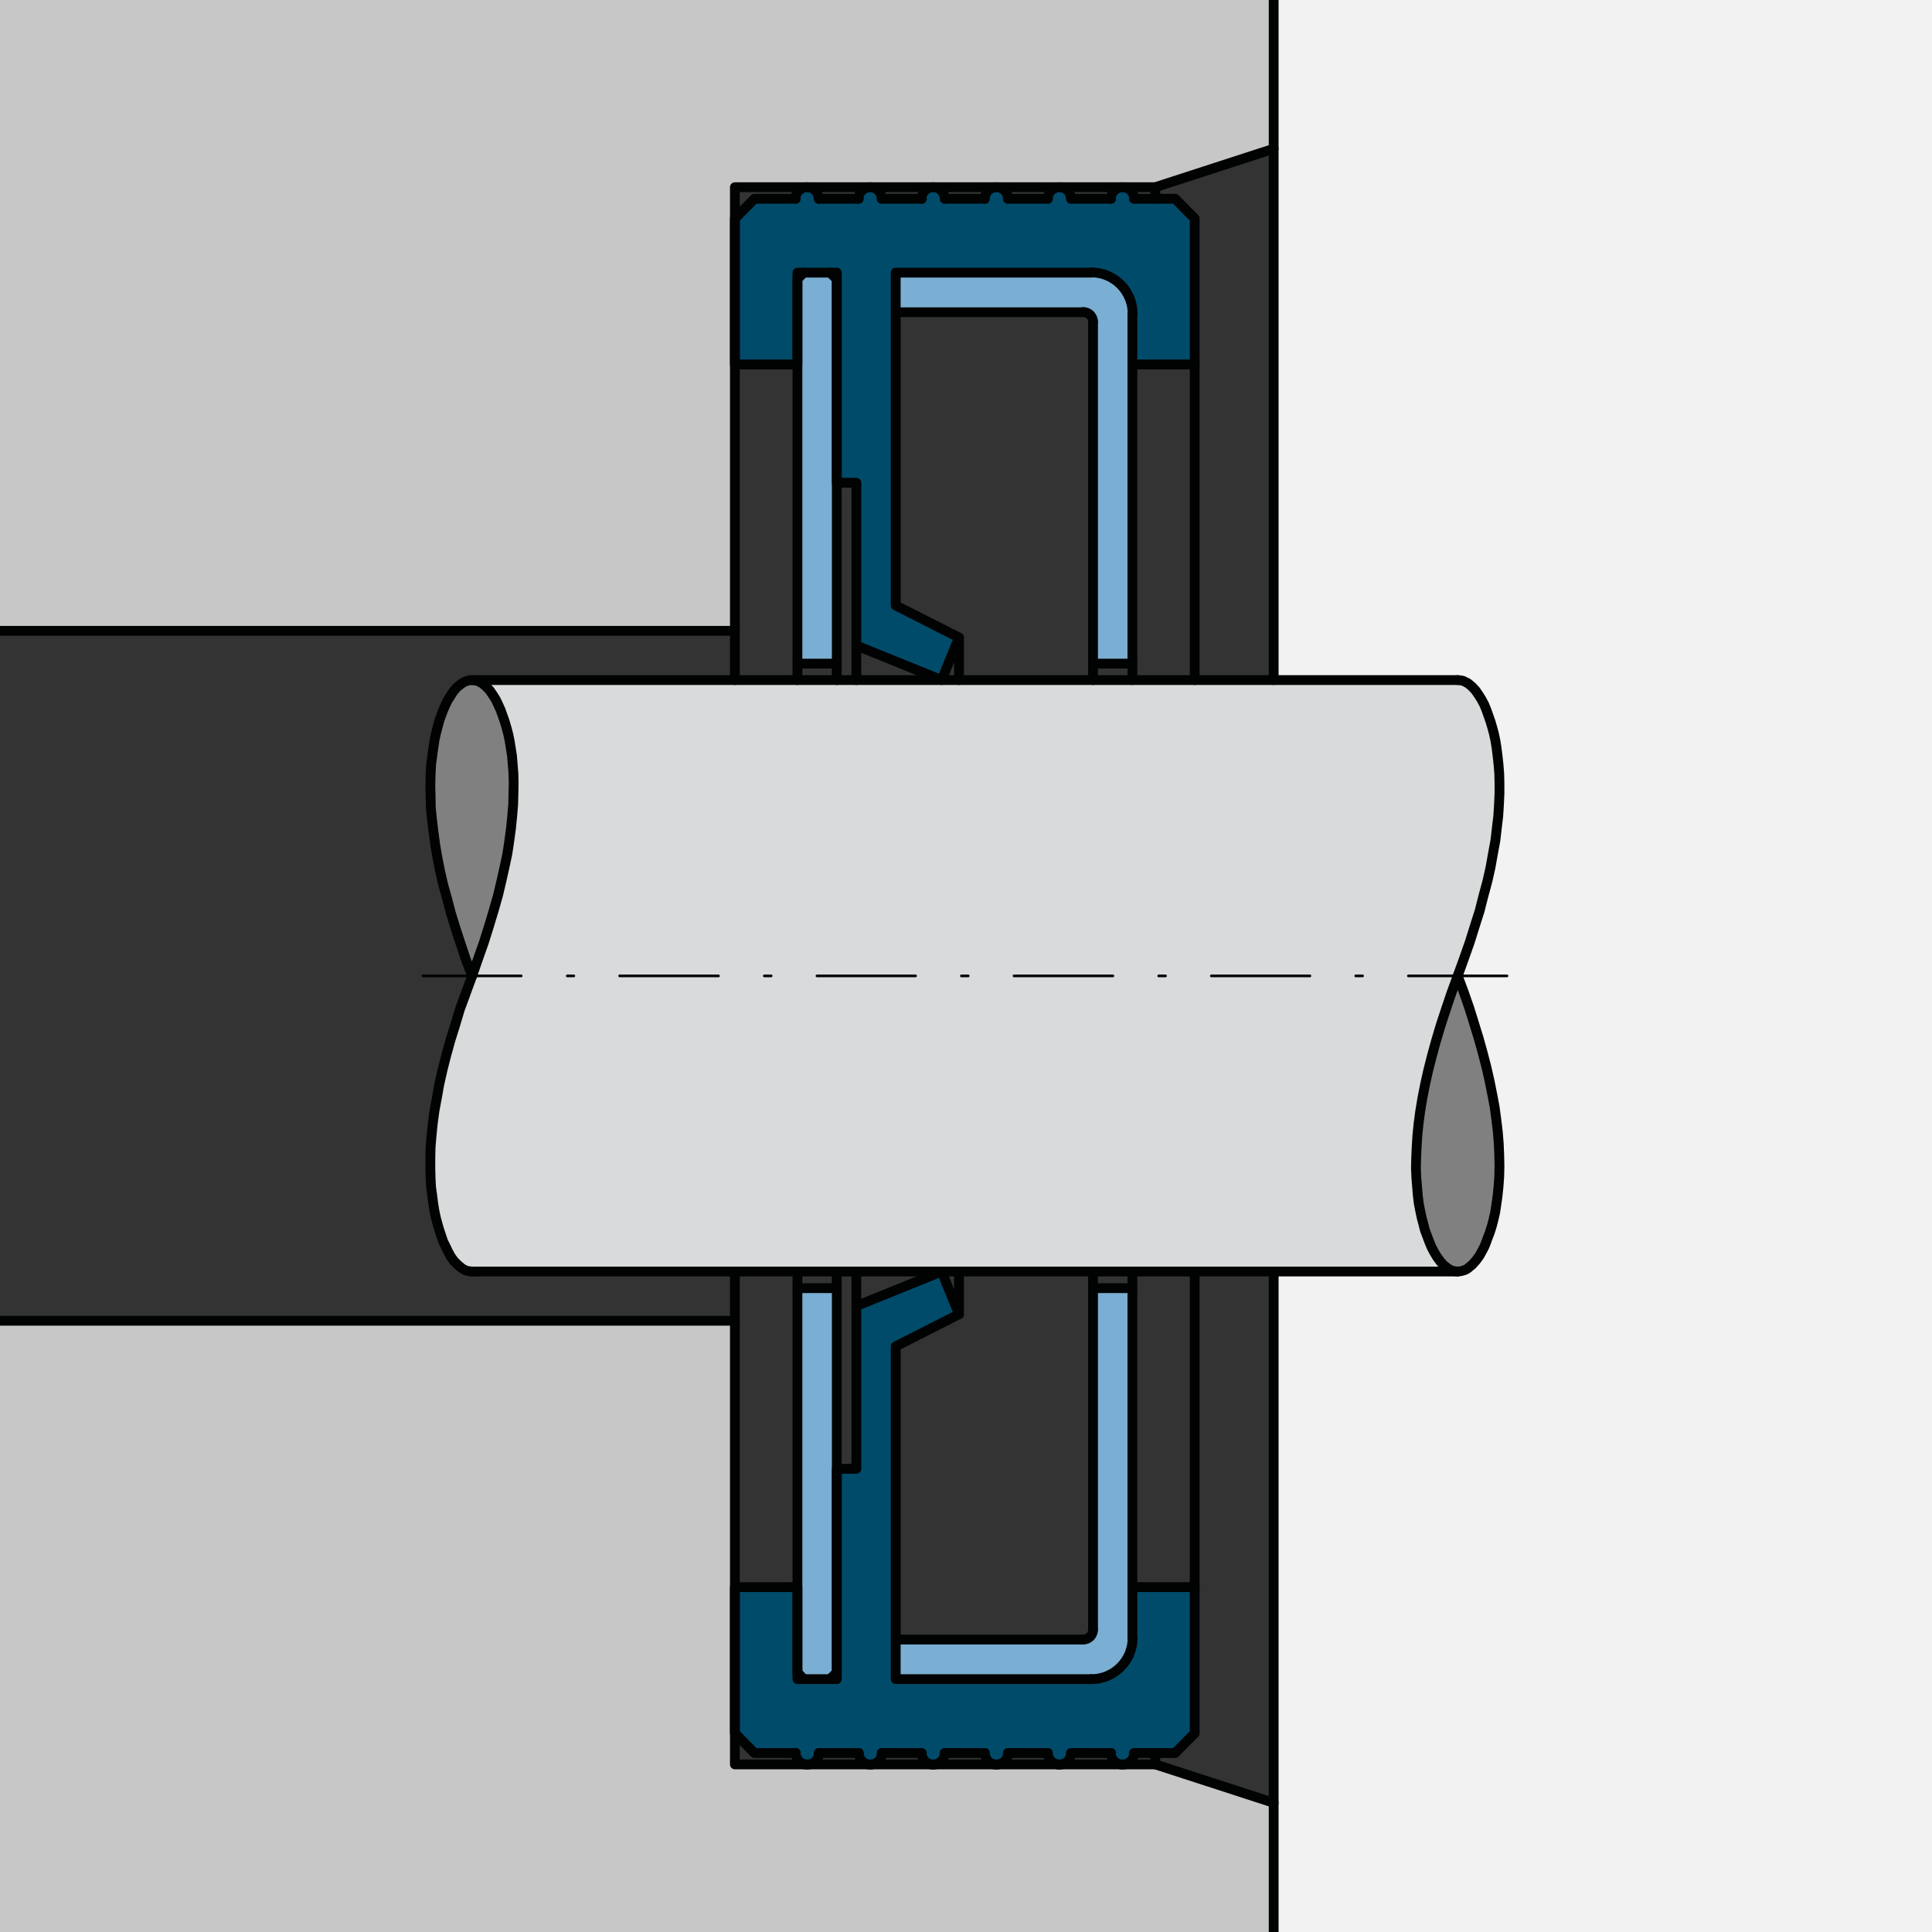 <svg xmlns="http://www.w3.org/2000/svg" xmlns:xlink="http://www.w3.org/1999/xlink" id="Ebene_1" x="0px" y="0px" viewBox="0 0 800 800" style="enable-background:new 0 0 800 800;" xml:space="preserve"><rect x="0" y="0" width="800" height="800" fill="#333333" stroke="none"/><style type="text/css">	.st0{clip-path:url(#SVGID_00000124883721894666148210000016368942701468952965_);fill:#F2F2F2;}			.st1{clip-path:url(#SVGID_00000124883721894666148210000016368942701468952965_);fill-rule:evenodd;clip-rule:evenodd;fill:#004B6A;}	.st2{clip-path:url(#SVGID_00000124883721894666148210000016368942701468952965_);fill:#C7C7C8;}			.st3{clip-path:url(#SVGID_00000124883721894666148210000016368942701468952965_);fill-rule:evenodd;clip-rule:evenodd;fill:#7AAED2;}			.st4{clip-path:url(#SVGID_00000124883721894666148210000016368942701468952965_);fill-rule:evenodd;clip-rule:evenodd;fill:#D9DADB;}			.st5{clip-path:url(#SVGID_00000124883721894666148210000016368942701468952965_);fill-rule:evenodd;clip-rule:evenodd;fill:#808081;}	.st6{clip-path:url(#SVGID_00000124883721894666148210000016368942701468952965_);}			.st7{clip-path:url(#SVGID_00000171678827672472291930000009639782390360192686_);fill:none;stroke:#010202;stroke-width:4.061;stroke-linecap:round;stroke-linejoin:round;stroke-miterlimit:10;}			.st8{clip-path:url(#SVGID_00000124883721894666148210000016368942701468952965_);fill:none;stroke:#010202;stroke-width:4.061;stroke-linecap:round;stroke-linejoin:round;stroke-miterlimit:10;}			.st9{clip-path:url(#SVGID_00000124883721894666148210000016368942701468952965_);fill:none;stroke:#010202;stroke-width:0.691;stroke-linecap:round;stroke-linejoin:round;stroke-miterlimit:10;}			.st10{clip-path:url(#SVGID_00000145046797252058832440000004232366121932816042_);fill:none;stroke:#010202;stroke-width:4.061;stroke-linecap:round;stroke-linejoin:round;stroke-miterlimit:10;}			.st11{clip-path:url(#SVGID_00000018233030133157583670000010406823713724903854_);fill:none;stroke:#010202;stroke-width:4.061;stroke-linecap:round;stroke-linejoin:round;stroke-miterlimit:10;}			.st12{clip-path:url(#SVGID_00000164516203853834971220000017091763609104073140_);fill:none;stroke:#010202;stroke-width:4.061;stroke-linecap:round;stroke-linejoin:round;stroke-miterlimit:10;}			.st13{clip-path:url(#SVGID_00000055690413808919182430000005501419726331761030_);fill:none;stroke:#010202;stroke-width:4.061;stroke-linecap:round;stroke-linejoin:round;stroke-miterlimit:10;}			.st14{clip-path:url(#SVGID_00000035504252893414104490000004051468777807523745_);fill:none;stroke:#010202;stroke-width:4.061;stroke-linecap:round;stroke-linejoin:round;stroke-miterlimit:10;}			.st15{clip-path:url(#SVGID_00000046329678560366435870000011103509930129498031_);fill:none;stroke:#010202;stroke-width:4.061;stroke-linecap:round;stroke-linejoin:round;stroke-miterlimit:10;}			.st16{clip-path:url(#SVGID_00000085213733477555927230000010855583414547979689_);fill:none;stroke:#010202;stroke-width:4.061;stroke-linecap:round;stroke-linejoin:round;stroke-miterlimit:10;}			.st17{clip-path:url(#SVGID_00000075885043994604353820000000210841337282612638_);fill:none;stroke:#010202;stroke-width:4.061;stroke-linecap:round;stroke-linejoin:round;stroke-miterlimit:10;}			.st18{clip-path:url(#SVGID_00000092419203264886192960000010756411273540366983_);fill:none;stroke:#010202;stroke-width:4.061;stroke-linecap:round;stroke-linejoin:round;stroke-miterlimit:10;}			.st19{clip-path:url(#SVGID_00000066502544141480677190000012314210462224255874_);fill:none;stroke:#010202;stroke-width:4.061;stroke-linecap:round;stroke-linejoin:round;stroke-miterlimit:10;}			.st20{clip-path:url(#SVGID_00000163030598066989928550000016051043785450596539_);fill:none;stroke:#010202;stroke-width:4.061;stroke-linecap:round;stroke-linejoin:round;stroke-miterlimit:10;}			.st21{clip-path:url(#SVGID_00000044141454261453318200000015558043994518655420_);fill:none;stroke:#010202;stroke-width:4.061;stroke-linecap:round;stroke-linejoin:round;stroke-miterlimit:10;}			.st22{clip-path:url(#SVGID_00000136400773390651001440000005772755347387227838_);fill:none;stroke:#010202;stroke-width:4.061;stroke-linecap:round;stroke-linejoin:round;stroke-miterlimit:10;}			.st23{clip-path:url(#SVGID_00000153691655884609873890000015798393613883783053_);fill:none;stroke:#010202;stroke-width:4.061;stroke-linecap:round;stroke-linejoin:round;stroke-miterlimit:10;}			.st24{clip-path:url(#SVGID_00000054975771113763840780000001412319888353552559_);fill:none;stroke:#010202;stroke-width:4.061;stroke-linecap:round;stroke-linejoin:round;stroke-miterlimit:10;}			.st25{clip-path:url(#SVGID_00000072998518881386625500000004302658045100277925_);fill:none;stroke:#010202;stroke-width:0.691;stroke-linecap:round;stroke-linejoin:round;stroke-miterlimit:10;}			.st26{clip-path:url(#SVGID_00000100383572338365906010000008376082272942167998_);fill:none;stroke:#010202;stroke-width:0.691;stroke-linecap:round;stroke-linejoin:round;stroke-miterlimit:10;}			.st27{clip-path:url(#SVGID_00000157272851156517546960000003653572508890226314_);fill:none;stroke:#010202;stroke-width:4.061;stroke-linecap:round;stroke-linejoin:round;stroke-miterlimit:10;}			.st28{clip-path:url(#SVGID_00000124883721894666148210000016368942701468952965_);fill:none;stroke:#010202;stroke-width:1.123;stroke-linecap:round;stroke-linejoin:round;stroke-miterlimit:10;}	.st29{clip-path:url(#SVGID_00000178892872999132234840000002043894064881045413_);fill:#F2F2F2;}			.st30{clip-path:url(#SVGID_00000178892872999132234840000002043894064881045413_);fill-rule:evenodd;clip-rule:evenodd;fill:#7AAED2;}			.st31{clip-path:url(#SVGID_00000178892872999132234840000002043894064881045413_);fill-rule:evenodd;clip-rule:evenodd;fill:#004B6A;}	.st32{clip-path:url(#SVGID_00000178892872999132234840000002043894064881045413_);fill:#C7C7C8;}			.st33{clip-path:url(#SVGID_00000178892872999132234840000002043894064881045413_);fill-rule:evenodd;clip-rule:evenodd;fill:#D9DADB;}			.st34{clip-path:url(#SVGID_00000178892872999132234840000002043894064881045413_);fill-rule:evenodd;clip-rule:evenodd;fill:#808081;}	.st35{clip-path:url(#SVGID_00000178892872999132234840000002043894064881045413_);}			.st36{clip-path:url(#SVGID_00000121997244563061113870000010612055707926540476_);fill:none;stroke:#010202;stroke-width:4.061;stroke-linecap:round;stroke-linejoin:round;stroke-miterlimit:10;}			.st37{clip-path:url(#SVGID_00000178892872999132234840000002043894064881045413_);fill:none;stroke:#010202;stroke-width:4.061;stroke-linecap:round;stroke-linejoin:round;stroke-miterlimit:10;}			.st38{clip-path:url(#SVGID_00000178892872999132234840000002043894064881045413_);fill:none;stroke:#010202;stroke-width:0.691;stroke-linecap:round;stroke-linejoin:round;stroke-miterlimit:10;}			.st39{clip-path:url(#SVGID_00000178892872999132234840000002043894064881045413_);fill:none;stroke:#010202;stroke-width:1.123;stroke-linecap:round;stroke-linejoin:round;stroke-miterlimit:10;}			.st40{clip-path:url(#SVGID_00000172428585322176919960000004941541027077922690_);fill:none;stroke:#010202;stroke-width:0.691;stroke-linecap:round;stroke-linejoin:round;stroke-miterlimit:10;}			.st41{clip-path:url(#SVGID_00000085936053875031845720000002425660341618684594_);fill:none;stroke:#010202;stroke-width:4.061;stroke-linecap:round;stroke-linejoin:round;stroke-miterlimit:10;}			.st42{clip-path:url(#SVGID_00000112633539345743433770000013159172961431839406_);fill:none;stroke:#010202;stroke-width:4.061;stroke-linecap:round;stroke-linejoin:round;stroke-miterlimit:10;}			.st43{clip-path:url(#SVGID_00000126320618650743234220000000013934856199818120_);fill:none;stroke:#010202;stroke-width:0.691;stroke-linecap:round;stroke-linejoin:round;stroke-miterlimit:10;}			.st44{clip-path:url(#SVGID_00000168111445487846992240000008206944625797704840_);fill:none;stroke:#010202;stroke-width:4.061;stroke-linecap:round;stroke-linejoin:round;stroke-miterlimit:10;}			.st45{clip-path:url(#SVGID_00000164516123390304292750000013656863507128507041_);fill:none;stroke:#010202;stroke-width:4.061;stroke-linecap:round;stroke-linejoin:round;stroke-miterlimit:10;}			.st46{clip-path:url(#SVGID_00000156588174573761186950000004436497691549039021_);fill:none;stroke:#010202;stroke-width:4.061;stroke-linecap:round;stroke-linejoin:round;stroke-miterlimit:10;}			.st47{clip-path:url(#SVGID_00000104698378312061848040000003452867910571875998_);fill:none;stroke:#010202;stroke-width:4.061;stroke-linecap:round;stroke-linejoin:round;stroke-miterlimit:10;}			.st48{clip-path:url(#SVGID_00000168806143779490190900000013925056424079221429_);fill:none;stroke:#010202;stroke-width:4.061;stroke-linecap:round;stroke-linejoin:round;stroke-miterlimit:10;}			.st49{clip-path:url(#SVGID_00000119800005585322894370000000178809304229283771_);fill:none;stroke:#010202;stroke-width:4.061;stroke-linecap:round;stroke-linejoin:round;stroke-miterlimit:10;}			.st50{clip-path:url(#SVGID_00000032618307904240263400000007541780169206329526_);fill:none;stroke:#010202;stroke-width:4.061;stroke-linecap:round;stroke-linejoin:round;stroke-miterlimit:10;}			.st51{clip-path:url(#SVGID_00000139998024687664892060000002765964442351544746_);fill:none;stroke:#010202;stroke-width:4.061;stroke-linecap:round;stroke-linejoin:round;stroke-miterlimit:10;}			.st52{clip-path:url(#SVGID_00000031906569117747341050000010783161396825095607_);fill:none;stroke:#010202;stroke-width:4.061;stroke-linecap:round;stroke-linejoin:round;stroke-miterlimit:10;}			.st53{clip-path:url(#SVGID_00000061460126112312681270000011888036573135037062_);fill:none;stroke:#010202;stroke-width:4.061;stroke-linecap:round;stroke-linejoin:round;stroke-miterlimit:10;}			.st54{clip-path:url(#SVGID_00000003075747900265590460000003916869991863058599_);fill:none;stroke:#010202;stroke-width:4.061;stroke-linecap:round;stroke-linejoin:round;stroke-miterlimit:10;}			.st55{clip-path:url(#SVGID_00000055678768761782529990000017389261866550972814_);fill:none;stroke:#010202;stroke-width:4.061;stroke-linecap:round;stroke-linejoin:round;stroke-miterlimit:10;}			.st56{clip-path:url(#SVGID_00000000922858037745021440000007603741145200731550_);fill:none;stroke:#010202;stroke-width:4.061;stroke-linecap:round;stroke-linejoin:round;stroke-miterlimit:10;}			.st57{clip-path:url(#SVGID_00000031900086333721004180000010128475334645409693_);fill:none;stroke:#010202;stroke-width:4.061;stroke-linecap:round;stroke-linejoin:round;stroke-miterlimit:10;}	.st58{clip-path:url(#SVGID_00000023272814093471810740000013326071159290276533_);fill:#F2F2F2;}			.st59{clip-path:url(#SVGID_00000023272814093471810740000013326071159290276533_);fill-rule:evenodd;clip-rule:evenodd;fill:#7AAED2;}			.st60{clip-path:url(#SVGID_00000023272814093471810740000013326071159290276533_);fill-rule:evenodd;clip-rule:evenodd;fill:#004B6A;}	.st61{clip-path:url(#SVGID_00000023272814093471810740000013326071159290276533_);fill:#C7C7C8;}			.st62{clip-path:url(#SVGID_00000023272814093471810740000013326071159290276533_);fill-rule:evenodd;clip-rule:evenodd;fill:#D9DADB;}			.st63{clip-path:url(#SVGID_00000023272814093471810740000013326071159290276533_);fill-rule:evenodd;clip-rule:evenodd;fill:#808081;}			.st64{clip-path:url(#SVGID_00000023272814093471810740000013326071159290276533_);fill:none;stroke:#010202;stroke-width:4.061;stroke-linecap:round;stroke-linejoin:round;stroke-miterlimit:10;}			.st65{clip-path:url(#SVGID_00000023272814093471810740000013326071159290276533_);fill:none;stroke:#010202;stroke-width:0.691;stroke-linecap:round;stroke-linejoin:round;stroke-miterlimit:10;}	.st66{clip-path:url(#SVGID_00000023272814093471810740000013326071159290276533_);}			.st67{clip-path:url(#SVGID_00000121976028978799805310000001842569605082830004_);fill:none;stroke:#010202;stroke-width:4.061;stroke-linecap:round;stroke-linejoin:round;stroke-miterlimit:10;}			.st68{clip-path:url(#SVGID_00000023272814093471810740000013326071159290276533_);fill:none;stroke:#010202;stroke-width:1.123;stroke-linecap:round;stroke-linejoin:round;stroke-miterlimit:10;}	.st69{clip-path:url(#SVGID_00000049218209236376813180000004648852159620342197_);fill:#F2F2F2;}			.st70{clip-path:url(#SVGID_00000049218209236376813180000004648852159620342197_);fill-rule:evenodd;clip-rule:evenodd;fill:#7AAED2;}			.st71{clip-path:url(#SVGID_00000049218209236376813180000004648852159620342197_);fill-rule:evenodd;clip-rule:evenodd;fill:#004B6A;}	.st72{clip-path:url(#SVGID_00000049218209236376813180000004648852159620342197_);fill:#C7C7C8;}			.st73{clip-path:url(#SVGID_00000049218209236376813180000004648852159620342197_);fill-rule:evenodd;clip-rule:evenodd;fill:#D9DADB;}			.st74{clip-path:url(#SVGID_00000049218209236376813180000004648852159620342197_);fill-rule:evenodd;clip-rule:evenodd;fill:#808081;}			.st75{clip-path:url(#SVGID_00000049218209236376813180000004648852159620342197_);fill:none;stroke:#010202;stroke-width:4.061;stroke-linecap:round;stroke-linejoin:round;stroke-miterlimit:10;}			.st76{clip-path:url(#SVGID_00000049218209236376813180000004648852159620342197_);fill:none;stroke:#010202;stroke-width:0.691;stroke-linecap:round;stroke-linejoin:round;stroke-miterlimit:10;}	.st77{clip-path:url(#SVGID_00000049218209236376813180000004648852159620342197_);}			.st78{clip-path:url(#SVGID_00000080206004037452999800000006198750293369534106_);fill:none;stroke:#010202;stroke-width:4.061;stroke-linecap:round;stroke-linejoin:round;stroke-miterlimit:10;}			.st79{clip-path:url(#SVGID_00000049218209236376813180000004648852159620342197_);fill:none;stroke:#010202;stroke-width:1.123;stroke-linecap:round;stroke-linejoin:round;stroke-miterlimit:10;}	.st80{clip-path:url(#SVGID_00000179625124929307883660000004314623846676451715_);fill:#F2F2F2;}			.st81{clip-path:url(#SVGID_00000179625124929307883660000004314623846676451715_);fill-rule:evenodd;clip-rule:evenodd;fill:#7AAED2;}			.st82{clip-path:url(#SVGID_00000179625124929307883660000004314623846676451715_);fill-rule:evenodd;clip-rule:evenodd;fill:#004B6A;}	.st83{clip-path:url(#SVGID_00000179625124929307883660000004314623846676451715_);fill:#C7C7C8;}			.st84{clip-path:url(#SVGID_00000179625124929307883660000004314623846676451715_);fill-rule:evenodd;clip-rule:evenodd;fill:#D9DADB;}			.st85{clip-path:url(#SVGID_00000179625124929307883660000004314623846676451715_);fill-rule:evenodd;clip-rule:evenodd;fill:#808081;}	.st86{clip-path:url(#SVGID_00000179625124929307883660000004314623846676451715_);}			.st87{clip-path:url(#SVGID_00000055705960874979471180000015281380603010985661_);fill:none;stroke:#010202;stroke-width:4.061;stroke-linecap:round;stroke-linejoin:round;stroke-miterlimit:10;}			.st88{clip-path:url(#SVGID_00000179625124929307883660000004314623846676451715_);fill:none;stroke:#010202;stroke-width:4.061;stroke-linecap:round;stroke-linejoin:round;stroke-miterlimit:10;}			.st89{clip-path:url(#SVGID_00000179625124929307883660000004314623846676451715_);fill:none;stroke:#010202;stroke-width:0.691;stroke-linecap:round;stroke-linejoin:round;stroke-miterlimit:10;}			.st90{clip-path:url(#SVGID_00000179625124929307883660000004314623846676451715_);fill:none;stroke:#010202;stroke-width:1.123;stroke-linecap:round;stroke-linejoin:round;stroke-miterlimit:10;}			.st91{clip-path:url(#SVGID_00000142865929356665045420000014758753673788627840_);fill:none;stroke:#010202;stroke-width:4.061;stroke-linecap:round;stroke-linejoin:round;stroke-miterlimit:10;}			.st92{clip-path:url(#SVGID_00000072276462079440202160000014907431378768710539_);fill:none;stroke:#010202;stroke-width:1.123;stroke-linecap:round;stroke-linejoin:round;stroke-miterlimit:10;}			.st93{clip-path:url(#SVGID_00000140006630334610234680000017585044596203072401_);fill:none;stroke:#010202;stroke-width:4.061;stroke-linecap:round;stroke-linejoin:round;stroke-miterlimit:10;}			.st94{clip-path:url(#SVGID_00000083778533936560558970000011965539226908580746_);fill:none;stroke:#010202;stroke-width:1.123;stroke-linecap:round;stroke-linejoin:round;stroke-miterlimit:10;}			.st95{clip-path:url(#SVGID_00000171681676755736935850000017865855392124675491_);fill:none;stroke:#010202;stroke-width:4.061;stroke-linecap:round;stroke-linejoin:round;stroke-miterlimit:10;}			.st96{clip-path:url(#SVGID_00000010272257681576543290000009617561220302164391_);fill:none;stroke:#010202;stroke-width:4.061;stroke-linecap:round;stroke-linejoin:round;stroke-miterlimit:10;}			.st97{clip-path:url(#SVGID_00000121968834279849206690000006390429802009130886_);fill:none;stroke:#010202;stroke-width:4.061;stroke-linecap:round;stroke-linejoin:round;stroke-miterlimit:10;}			.st98{clip-path:url(#SVGID_00000148636318462309412680000007364345957954014625_);fill:none;stroke:#010202;stroke-width:4.061;stroke-linecap:round;stroke-linejoin:round;stroke-miterlimit:10;}			.st99{clip-path:url(#SVGID_00000036244839640601752290000015928650999016697268_);fill:none;stroke:#010202;stroke-width:4.061;stroke-linecap:round;stroke-linejoin:round;stroke-miterlimit:10;}			.st100{clip-path:url(#SVGID_00000011748604518276524660000017668938956782364863_);fill:none;stroke:#010202;stroke-width:4.061;stroke-linecap:round;stroke-linejoin:round;stroke-miterlimit:10;}			.st101{clip-path:url(#SVGID_00000106129280379812135470000008960973464732301999_);fill:none;stroke:#010202;stroke-width:4.061;stroke-linecap:round;stroke-linejoin:round;stroke-miterlimit:10;}			.st102{clip-path:url(#SVGID_00000134963417409307955730000000860910599706545065_);fill:none;stroke:#010202;stroke-width:4.061;stroke-linecap:round;stroke-linejoin:round;stroke-miterlimit:10;}			.st103{clip-path:url(#SVGID_00000003817217168466135280000001607870182402170524_);fill:none;stroke:#010202;stroke-width:4.061;stroke-linecap:round;stroke-linejoin:round;stroke-miterlimit:10;}			.st104{clip-path:url(#SVGID_00000100379975811785000880000010016104673951777206_);fill:none;stroke:#010202;stroke-width:4.061;stroke-linecap:round;stroke-linejoin:round;stroke-miterlimit:10;}			.st105{clip-path:url(#SVGID_00000097472461630006903250000017758017873316637868_);fill:none;stroke:#010202;stroke-width:4.061;stroke-linecap:round;stroke-linejoin:round;stroke-miterlimit:10;}			.st106{clip-path:url(#SVGID_00000012435994368954699990000015516422286529540508_);fill:none;stroke:#010202;stroke-width:4.061;stroke-linecap:round;stroke-linejoin:round;stroke-miterlimit:10;}			.st107{clip-path:url(#SVGID_00000093888972789821002500000004393314748387263122_);fill:none;stroke:#010202;stroke-width:4.061;stroke-linecap:round;stroke-linejoin:round;stroke-miterlimit:10;}			.st108{clip-path:url(#SVGID_00000131364843975232336370000010287323647184932748_);fill:none;stroke:#010202;stroke-width:4.061;stroke-linecap:round;stroke-linejoin:round;stroke-miterlimit:10;}	.st109{clip-path:url(#SVGID_00000174587986610548118840000007971662155308236971_);fill:#F2F2F2;}	.st110{clip-path:url(#SVGID_00000174587986610548118840000007971662155308236971_);fill:#C7C7C8;}			.st111{clip-path:url(#SVGID_00000174587986610548118840000007971662155308236971_);fill-rule:evenodd;clip-rule:evenodd;fill:#004B6A;}			.st112{clip-path:url(#SVGID_00000174587986610548118840000007971662155308236971_);fill-rule:evenodd;clip-rule:evenodd;fill:#7AAED2;}			.st113{clip-path:url(#SVGID_00000174587986610548118840000007971662155308236971_);fill-rule:evenodd;clip-rule:evenodd;fill:#D9DADB;}			.st114{clip-path:url(#SVGID_00000174587986610548118840000007971662155308236971_);fill-rule:evenodd;clip-rule:evenodd;fill:#808081;}	.st115{clip-path:url(#SVGID_00000174587986610548118840000007971662155308236971_);}			.st116{clip-path:url(#SVGID_00000038372088674577239420000016030782486384489873_);fill:none;stroke:#010202;stroke-width:4.061;stroke-linecap:round;stroke-linejoin:round;stroke-miterlimit:10;}			.st117{clip-path:url(#SVGID_00000174587986610548118840000007971662155308236971_);fill:none;stroke:#010202;stroke-width:4.061;stroke-linecap:round;stroke-linejoin:round;stroke-miterlimit:10;}			.st118{clip-path:url(#SVGID_00000174587986610548118840000007971662155308236971_);fill:none;stroke:#010202;stroke-width:0.691;stroke-linecap:round;stroke-linejoin:round;stroke-miterlimit:10;}			.st119{clip-path:url(#SVGID_00000147902755582735834020000012746278423411034768_);fill:none;stroke:#010202;stroke-width:0.691;stroke-linecap:round;stroke-linejoin:round;stroke-miterlimit:10;}			.st120{clip-path:url(#SVGID_00000139276970711816951350000009848763984188951439_);fill:none;stroke:#010202;stroke-width:0.691;stroke-linecap:round;stroke-linejoin:round;stroke-miterlimit:10;}			.st121{clip-path:url(#SVGID_00000160186018757389465720000008530849135007969692_);fill:none;stroke:#010202;stroke-width:4.061;stroke-linecap:round;stroke-linejoin:round;stroke-miterlimit:10;}			.st122{clip-path:url(#SVGID_00000086662587548884266470000000080259407829489333_);fill:none;stroke:#010202;stroke-width:4.061;stroke-linecap:round;stroke-linejoin:round;stroke-miterlimit:10;}			.st123{clip-path:url(#SVGID_00000173845008309090773280000016684770879373068725_);fill:none;stroke:#010202;stroke-width:4.061;stroke-linecap:round;stroke-linejoin:round;stroke-miterlimit:10;}			.st124{clip-path:url(#SVGID_00000145027850760916977930000016449621987417377464_);fill:none;stroke:#010202;stroke-width:4.061;stroke-linecap:round;stroke-linejoin:round;stroke-miterlimit:10;}			.st125{clip-path:url(#SVGID_00000074439103770208054560000009478886250602342073_);fill:none;stroke:#010202;stroke-width:4.061;stroke-linecap:round;stroke-linejoin:round;stroke-miterlimit:10;}			.st126{clip-path:url(#SVGID_00000125602705313294207040000002960835006936354459_);fill:none;stroke:#010202;stroke-width:4.061;stroke-linecap:round;stroke-linejoin:round;stroke-miterlimit:10;}			.st127{clip-path:url(#SVGID_00000067958713935524400410000017918824284883038352_);fill:none;stroke:#010202;stroke-width:4.061;stroke-linecap:round;stroke-linejoin:round;stroke-miterlimit:10;}			.st128{clip-path:url(#SVGID_00000172439127016160232990000012463663093970824126_);fill:none;stroke:#010202;stroke-width:4.061;stroke-linecap:round;stroke-linejoin:round;stroke-miterlimit:10;}			.st129{clip-path:url(#SVGID_00000174587986610548118840000007971662155308236971_);fill:none;stroke:#010202;stroke-width:1.123;stroke-linecap:round;stroke-linejoin:round;stroke-miterlimit:10;}	.st130{clip-path:url(#SVGID_00000147937163208423881930000017629021025270794396_);fill:#F2F2F2;}	.st131{clip-path:url(#SVGID_00000147937163208423881930000017629021025270794396_);fill:#C7C7C8;}			.st132{clip-path:url(#SVGID_00000147937163208423881930000017629021025270794396_);fill-rule:evenodd;clip-rule:evenodd;fill:#004B6A;}			.st133{clip-path:url(#SVGID_00000147937163208423881930000017629021025270794396_);fill-rule:evenodd;clip-rule:evenodd;fill:#7AAED2;}			.st134{clip-path:url(#SVGID_00000147937163208423881930000017629021025270794396_);fill-rule:evenodd;clip-rule:evenodd;fill:#D9DADB;}			.st135{clip-path:url(#SVGID_00000147937163208423881930000017629021025270794396_);fill-rule:evenodd;clip-rule:evenodd;fill:#808081;}			.st136{clip-path:url(#SVGID_00000147937163208423881930000017629021025270794396_);fill:none;stroke:#010202;stroke-width:4.061;stroke-linecap:round;stroke-linejoin:round;stroke-miterlimit:10;}			.st137{clip-path:url(#SVGID_00000147937163208423881930000017629021025270794396_);fill:none;stroke:#010202;stroke-width:0.691;stroke-linecap:round;stroke-linejoin:round;stroke-miterlimit:10;}	.st138{clip-path:url(#SVGID_00000147937163208423881930000017629021025270794396_);}			.st139{clip-path:url(#SVGID_00000098921606819926190890000000437180215922310033_);fill:none;stroke:#010202;stroke-width:0.691;stroke-linecap:round;stroke-linejoin:round;stroke-miterlimit:10;}			.st140{clip-path:url(#SVGID_00000141419026811004996050000015920429580394768030_);fill:none;stroke:#010202;stroke-width:0.691;stroke-linecap:round;stroke-linejoin:round;stroke-miterlimit:10;}			.st141{clip-path:url(#SVGID_00000128452036330653304320000012853841120821179578_);fill:none;stroke:#010202;stroke-width:4.061;stroke-linecap:round;stroke-linejoin:round;stroke-miterlimit:10;}			.st142{clip-path:url(#SVGID_00000109738882767552323560000002220824064532115625_);fill:none;stroke:#010202;stroke-width:4.061;stroke-linecap:round;stroke-linejoin:round;stroke-miterlimit:10;}			.st143{clip-path:url(#SVGID_00000126291575249013313050000014926710106933463966_);fill:none;stroke:#010202;stroke-width:4.061;stroke-linecap:round;stroke-linejoin:round;stroke-miterlimit:10;}			.st144{clip-path:url(#SVGID_00000093895336159985338100000004323441391604154295_);fill:none;stroke:#010202;stroke-width:4.061;stroke-linecap:round;stroke-linejoin:round;stroke-miterlimit:10;}			.st145{clip-path:url(#SVGID_00000072971499868217282260000009021454200618446243_);fill:none;stroke:#010202;stroke-width:4.061;stroke-linecap:round;stroke-linejoin:round;stroke-miterlimit:10;}			.st146{clip-path:url(#SVGID_00000054982904194141646310000016644639440104305813_);fill:none;stroke:#010202;stroke-width:4.061;stroke-linecap:round;stroke-linejoin:round;stroke-miterlimit:10;}			.st147{clip-path:url(#SVGID_00000183938364557200647060000009559008965916517032_);fill:none;stroke:#010202;stroke-width:4.061;stroke-linecap:round;stroke-linejoin:round;stroke-miterlimit:10;}			.st148{clip-path:url(#SVGID_00000109723068639812812510000009053128513308721566_);fill:none;stroke:#010202;stroke-width:4.061;stroke-linecap:round;stroke-linejoin:round;stroke-miterlimit:10;}			.st149{clip-path:url(#SVGID_00000147196077008644925080000010535517959522363542_);fill:none;stroke:#010202;stroke-width:4.061;stroke-linecap:round;stroke-linejoin:round;stroke-miterlimit:10;}			.st150{clip-path:url(#SVGID_00000147937163208423881930000017629021025270794396_);fill:none;stroke:#010202;stroke-width:1.123;stroke-linecap:round;stroke-linejoin:round;stroke-miterlimit:10;}	.st151{clip-path:url(#SVGID_00000124125582231363199240000002056396215888526495_);fill:#F2F2F2;}	.st152{clip-path:url(#SVGID_00000124125582231363199240000002056396215888526495_);fill:#C7C7C8;}			.st153{clip-path:url(#SVGID_00000124125582231363199240000002056396215888526495_);fill-rule:evenodd;clip-rule:evenodd;fill:#004B6A;}			.st154{clip-path:url(#SVGID_00000124125582231363199240000002056396215888526495_);fill-rule:evenodd;clip-rule:evenodd;fill:#7AAED2;}			.st155{clip-path:url(#SVGID_00000124125582231363199240000002056396215888526495_);fill-rule:evenodd;clip-rule:evenodd;fill:#D9DADB;}			.st156{clip-path:url(#SVGID_00000124125582231363199240000002056396215888526495_);fill-rule:evenodd;clip-rule:evenodd;fill:#808081;}			.st157{clip-path:url(#SVGID_00000124125582231363199240000002056396215888526495_);fill:none;stroke:#010202;stroke-width:4.061;stroke-linecap:round;stroke-linejoin:round;stroke-miterlimit:10;}			.st158{clip-path:url(#SVGID_00000124125582231363199240000002056396215888526495_);fill:none;stroke:#010202;stroke-width:0.691;stroke-linecap:round;stroke-linejoin:round;stroke-miterlimit:10;}	.st159{clip-path:url(#SVGID_00000124125582231363199240000002056396215888526495_);}			.st160{clip-path:url(#SVGID_00000083052085624614227940000014696800161278591133_);fill:none;stroke:#010202;stroke-width:4.061;stroke-linecap:round;stroke-linejoin:round;stroke-miterlimit:10;}			.st161{clip-path:url(#SVGID_00000124125582231363199240000002056396215888526495_);fill:none;stroke:#010202;stroke-width:1.123;stroke-linecap:round;stroke-linejoin:round;stroke-miterlimit:10;}	.st162{clip-path:url(#SVGID_00000127008552147770949650000000404704703142915225_);fill:#F2F2F2;}			.st163{clip-path:url(#SVGID_00000127008552147770949650000000404704703142915225_);fill-rule:evenodd;clip-rule:evenodd;fill:#7AAED2;}			.st164{clip-path:url(#SVGID_00000127008552147770949650000000404704703142915225_);fill-rule:evenodd;clip-rule:evenodd;fill:#004B6A;}	.st165{clip-path:url(#SVGID_00000127008552147770949650000000404704703142915225_);fill:#C7C7C8;}			.st166{clip-path:url(#SVGID_00000127008552147770949650000000404704703142915225_);fill-rule:evenodd;clip-rule:evenodd;fill:#D9DADB;}			.st167{clip-path:url(#SVGID_00000127008552147770949650000000404704703142915225_);fill-rule:evenodd;clip-rule:evenodd;fill:#808081;}	.st168{clip-path:url(#SVGID_00000127008552147770949650000000404704703142915225_);}			.st169{clip-path:url(#SVGID_00000051365249106173248890000015763018204457415318_);fill:none;stroke:#010202;stroke-width:4.061;stroke-linecap:round;stroke-linejoin:round;stroke-miterlimit:10;}			.st170{clip-path:url(#SVGID_00000127008552147770949650000000404704703142915225_);fill:none;stroke:#010202;stroke-width:4.061;stroke-linecap:round;stroke-linejoin:round;stroke-miterlimit:10;}			.st171{clip-path:url(#SVGID_00000127008552147770949650000000404704703142915225_);fill:none;stroke:#010202;stroke-width:0.691;stroke-linecap:round;stroke-linejoin:round;stroke-miterlimit:10;}			.st172{clip-path:url(#SVGID_00000124124978549391023430000000695169061664846255_);fill:none;stroke:#010202;stroke-width:0.691;stroke-linecap:round;stroke-linejoin:round;stroke-miterlimit:10;}			.st173{clip-path:url(#SVGID_00000179636446036847668130000008731586744662592409_);fill:none;stroke:#010202;stroke-width:0.691;stroke-linecap:round;stroke-linejoin:round;stroke-miterlimit:10;}			.st174{clip-path:url(#SVGID_00000003813217838177358440000017548924516158171543_);fill:none;stroke:#010202;stroke-width:4.061;stroke-linecap:round;stroke-linejoin:round;stroke-miterlimit:10;}			.st175{clip-path:url(#SVGID_00000104669131997486000550000009724898922232365203_);fill:none;stroke:#010202;stroke-width:4.061;stroke-linecap:round;stroke-linejoin:round;stroke-miterlimit:10;}			.st176{clip-path:url(#SVGID_00000020392259790126890350000004316948546524112531_);fill:none;stroke:#010202;stroke-width:4.061;stroke-linecap:round;stroke-linejoin:round;stroke-miterlimit:10;}			.st177{clip-path:url(#SVGID_00000137122961046149939300000003273622496832026795_);fill:none;stroke:#010202;stroke-width:4.061;stroke-linecap:round;stroke-linejoin:round;stroke-miterlimit:10;}			.st178{clip-path:url(#SVGID_00000127008552147770949650000000404704703142915225_);fill:none;stroke:#010202;stroke-width:1.123;stroke-linecap:round;stroke-linejoin:round;stroke-miterlimit:10;}	.st179{clip-path:url(#SVGID_00000168115717100327431960000004290002733284903080_);fill:#F2F2F2;}			.st180{clip-path:url(#SVGID_00000168115717100327431960000004290002733284903080_);fill-rule:evenodd;clip-rule:evenodd;fill:#7AAED2;}			.st181{clip-path:url(#SVGID_00000168115717100327431960000004290002733284903080_);fill-rule:evenodd;clip-rule:evenodd;fill:#004B6A;}	.st182{clip-path:url(#SVGID_00000168115717100327431960000004290002733284903080_);fill:#C7C7C8;}			.st183{clip-path:url(#SVGID_00000168115717100327431960000004290002733284903080_);fill-rule:evenodd;clip-rule:evenodd;fill:#D9DADB;}			.st184{clip-path:url(#SVGID_00000168115717100327431960000004290002733284903080_);fill-rule:evenodd;clip-rule:evenodd;fill:#808081;}	.st185{clip-path:url(#SVGID_00000168115717100327431960000004290002733284903080_);}			.st186{clip-path:url(#SVGID_00000068669639812645484720000012236683088885524876_);fill:none;stroke:#010202;stroke-width:4.061;stroke-linecap:round;stroke-linejoin:round;stroke-miterlimit:10;}			.st187{clip-path:url(#SVGID_00000168115717100327431960000004290002733284903080_);fill:none;stroke:#010202;stroke-width:4.061;stroke-linecap:round;stroke-linejoin:round;stroke-miterlimit:10;}			.st188{clip-path:url(#SVGID_00000168115717100327431960000004290002733284903080_);fill:none;stroke:#010202;stroke-width:0.691;stroke-linecap:round;stroke-linejoin:round;stroke-miterlimit:10;}			.st189{clip-path:url(#SVGID_00000083777709347789724650000000204788174948345506_);fill:none;stroke:#010202;stroke-width:4.061;stroke-linecap:round;stroke-linejoin:round;stroke-miterlimit:10;}			.st190{clip-path:url(#SVGID_00000062163094050613665670000008582348964022325421_);fill:none;stroke:#010202;stroke-width:4.061;stroke-linecap:round;stroke-linejoin:round;stroke-miterlimit:10;}			.st191{clip-path:url(#SVGID_00000179647160815183682030000003625764420711070903_);fill:none;stroke:#010202;stroke-width:4.061;stroke-linecap:round;stroke-linejoin:round;stroke-miterlimit:10;}			.st192{clip-path:url(#SVGID_00000166660257702889315550000006842426426098057861_);fill:none;stroke:#010202;stroke-width:4.061;stroke-linecap:round;stroke-linejoin:round;stroke-miterlimit:10;}			.st193{clip-path:url(#SVGID_00000168115717100327431960000004290002733284903080_);fill:none;stroke:#010202;stroke-width:1.123;stroke-linecap:round;stroke-linejoin:round;stroke-miterlimit:10;}	.st194{clip-path:url(#SVGID_00000149343995419820410000000018153183312307474314_);fill:#F2F2F2;}			.st195{clip-path:url(#SVGID_00000149343995419820410000000018153183312307474314_);fill-rule:evenodd;clip-rule:evenodd;fill:#7AAED2;}			.st196{clip-path:url(#SVGID_00000149343995419820410000000018153183312307474314_);fill-rule:evenodd;clip-rule:evenodd;fill:#004B6A;}	.st197{clip-path:url(#SVGID_00000149343995419820410000000018153183312307474314_);fill:#C7C7C8;}			.st198{clip-path:url(#SVGID_00000149343995419820410000000018153183312307474314_);fill-rule:evenodd;clip-rule:evenodd;fill:#D9DADB;}			.st199{clip-path:url(#SVGID_00000149343995419820410000000018153183312307474314_);fill-rule:evenodd;clip-rule:evenodd;fill:#808081;}	.st200{clip-path:url(#SVGID_00000149343995419820410000000018153183312307474314_);}			.st201{clip-path:url(#SVGID_00000037693225311348365190000007966231742687941563_);fill:none;stroke:#010202;stroke-width:4.061;stroke-linecap:round;stroke-linejoin:round;stroke-miterlimit:10;}			.st202{clip-path:url(#SVGID_00000149343995419820410000000018153183312307474314_);fill:none;stroke:#010202;stroke-width:4.061;stroke-linecap:round;stroke-linejoin:round;stroke-miterlimit:10;}			.st203{clip-path:url(#SVGID_00000149343995419820410000000018153183312307474314_);fill:none;stroke:#010202;stroke-width:0.691;stroke-linecap:round;stroke-linejoin:round;stroke-miterlimit:10;}			.st204{clip-path:url(#SVGID_00000113347978451275911090000006767874569738430364_);fill:none;stroke:#010202;stroke-width:4.061;stroke-linecap:round;stroke-linejoin:round;stroke-miterlimit:10;}			.st205{clip-path:url(#SVGID_00000057838038041989164090000010553771534545925519_);fill:none;stroke:#010202;stroke-width:4.061;stroke-linecap:round;stroke-linejoin:round;stroke-miterlimit:10;}			.st206{clip-path:url(#SVGID_00000060718173950224368850000015652577759949617050_);fill:none;stroke:#010202;stroke-width:4.061;stroke-linecap:round;stroke-linejoin:round;stroke-miterlimit:10;}			.st207{clip-path:url(#SVGID_00000096770420120034688550000009805783843524993922_);fill:none;stroke:#010202;stroke-width:4.061;stroke-linecap:round;stroke-linejoin:round;stroke-miterlimit:10;}			.st208{clip-path:url(#SVGID_00000025424828932274863820000010331516283291983009_);fill:none;stroke:#010202;stroke-width:0.691;stroke-linecap:round;stroke-linejoin:round;stroke-miterlimit:10;}			.st209{clip-path:url(#SVGID_00000128486324083174636470000001282840642827141046_);fill:none;stroke:#010202;stroke-width:4.061;stroke-linecap:round;stroke-linejoin:round;stroke-miterlimit:10;}			.st210{clip-path:url(#SVGID_00000149343995419820410000000018153183312307474314_);fill:none;stroke:#010202;stroke-width:1.123;stroke-linecap:round;stroke-linejoin:round;stroke-miterlimit:10;}	.st211{clip-path:url(#SVGID_00000058585366603698522040000013230049537849992335_);fill:#F2F2F2;}			.st212{clip-path:url(#SVGID_00000058585366603698522040000013230049537849992335_);fill-rule:evenodd;clip-rule:evenodd;fill:#7AAED2;}			.st213{clip-path:url(#SVGID_00000058585366603698522040000013230049537849992335_);fill-rule:evenodd;clip-rule:evenodd;fill:#004B6A;}	.st214{clip-path:url(#SVGID_00000058585366603698522040000013230049537849992335_);fill:#C7C7C8;}			.st215{clip-path:url(#SVGID_00000058585366603698522040000013230049537849992335_);fill-rule:evenodd;clip-rule:evenodd;fill:#D9DADB;}			.st216{clip-path:url(#SVGID_00000058585366603698522040000013230049537849992335_);fill-rule:evenodd;clip-rule:evenodd;fill:#808081;}	.st217{clip-path:url(#SVGID_00000058585366603698522040000013230049537849992335_);}			.st218{clip-path:url(#SVGID_00000121993309725419361800000016491778738666945210_);fill:none;stroke:#010202;stroke-width:4.061;stroke-linecap:round;stroke-linejoin:round;stroke-miterlimit:10;}			.st219{clip-path:url(#SVGID_00000058585366603698522040000013230049537849992335_);fill:none;stroke:#010202;stroke-width:4.061;stroke-linecap:round;stroke-linejoin:round;stroke-miterlimit:10;}			.st220{clip-path:url(#SVGID_00000058585366603698522040000013230049537849992335_);fill:none;stroke:#010202;stroke-width:0.691;stroke-linecap:round;stroke-linejoin:round;stroke-miterlimit:10;}			.st221{clip-path:url(#SVGID_00000045593677769701619620000015606137454341777335_);fill:none;stroke:#010202;stroke-width:4.061;stroke-linecap:round;stroke-linejoin:round;stroke-miterlimit:10;}			.st222{clip-path:url(#SVGID_00000155847192005236209000000005913090528855780244_);fill:none;stroke:#010202;stroke-width:4.061;stroke-linecap:round;stroke-linejoin:round;stroke-miterlimit:10;}			.st223{clip-path:url(#SVGID_00000111910476166282998800000007641534878676201125_);fill:none;stroke:#010202;stroke-width:4.061;stroke-linecap:round;stroke-linejoin:round;stroke-miterlimit:10;}			.st224{clip-path:url(#SVGID_00000126323195694581214420000005730344260166458038_);fill:none;stroke:#010202;stroke-width:4.061;stroke-linecap:round;stroke-linejoin:round;stroke-miterlimit:10;}			.st225{clip-path:url(#SVGID_00000137831981247147037430000010091443279229676454_);fill:none;stroke:#010202;stroke-width:0.691;stroke-linecap:round;stroke-linejoin:round;stroke-miterlimit:10;}			.st226{clip-path:url(#SVGID_00000007393429491514313790000016320178309171925908_);fill:none;stroke:#010202;stroke-width:4.061;stroke-linecap:round;stroke-linejoin:round;stroke-miterlimit:10;}			.st227{clip-path:url(#SVGID_00000058585366603698522040000013230049537849992335_);fill:none;stroke:#010202;stroke-width:1.123;stroke-linecap:round;stroke-linejoin:round;stroke-miterlimit:10;}	.st228{clip-path:url(#SVGID_00000003068330238508255700000008202905544771496591_);fill:#F2F2F2;}	.st229{clip-path:url(#SVGID_00000003068330238508255700000008202905544771496591_);fill:#C7C7C8;}			.st230{clip-path:url(#SVGID_00000003068330238508255700000008202905544771496591_);fill-rule:evenodd;clip-rule:evenodd;fill:#004B6A;}			.st231{clip-path:url(#SVGID_00000003068330238508255700000008202905544771496591_);fill-rule:evenodd;clip-rule:evenodd;fill:#7AAED2;}			.st232{clip-path:url(#SVGID_00000003068330238508255700000008202905544771496591_);fill-rule:evenodd;clip-rule:evenodd;fill:#D9DADB;}			.st233{clip-path:url(#SVGID_00000003068330238508255700000008202905544771496591_);fill-rule:evenodd;clip-rule:evenodd;fill:#808081;}			.st234{clip-path:url(#SVGID_00000003068330238508255700000008202905544771496591_);fill:none;stroke:#010202;stroke-width:4.061;stroke-linecap:round;stroke-linejoin:round;stroke-miterlimit:10;}			.st235{clip-path:url(#SVGID_00000003068330238508255700000008202905544771496591_);fill:none;stroke:#010202;stroke-width:0.691;stroke-linecap:round;stroke-linejoin:round;stroke-miterlimit:10;}	.st236{clip-path:url(#SVGID_00000003068330238508255700000008202905544771496591_);}			.st237{clip-path:url(#SVGID_00000072268332147000341400000011782246080013153154_);fill:none;stroke:#010202;stroke-width:4.061;stroke-linecap:round;stroke-linejoin:round;stroke-miterlimit:10;}			.st238{clip-path:url(#SVGID_00000065063792504557356730000002880629642431078807_);fill:none;stroke:#010202;stroke-width:4.061;stroke-linecap:round;stroke-linejoin:round;stroke-miterlimit:10;}			.st239{clip-path:url(#SVGID_00000160889613031865427730000001475181712175249549_);fill:none;stroke:#010202;stroke-width:0.691;stroke-linecap:round;stroke-linejoin:round;stroke-miterlimit:10;}			.st240{clip-path:url(#SVGID_00000048486810005105992700000014264433663610443930_);fill:none;stroke:#010202;stroke-width:4.061;stroke-linecap:round;stroke-linejoin:round;stroke-miterlimit:10;}			.st241{clip-path:url(#SVGID_00000096051764943746364290000003114563208413983391_);fill:none;stroke:#010202;stroke-width:4.061;stroke-linecap:round;stroke-linejoin:round;stroke-miterlimit:10;}			.st242{clip-path:url(#SVGID_00000105393059018324351470000018294113894514074799_);fill:none;stroke:#010202;stroke-width:4.061;stroke-linecap:round;stroke-linejoin:round;stroke-miterlimit:10;}			.st243{clip-path:url(#SVGID_00000169532688767043382580000004773938810323044249_);fill:none;stroke:#010202;stroke-width:0.691;stroke-linecap:round;stroke-linejoin:round;stroke-miterlimit:10;}			.st244{clip-path:url(#SVGID_00000003068330238508255700000008202905544771496591_);fill:none;stroke:#010202;stroke-width:1.123;stroke-linecap:round;stroke-linejoin:round;stroke-miterlimit:10;}	.st245{clip-path:url(#SVGID_00000142861296355734834500000006945885399764491675_);fill:#F2F2F2;}			.st246{clip-path:url(#SVGID_00000142861296355734834500000006945885399764491675_);fill-rule:evenodd;clip-rule:evenodd;fill:#7AAED2;}			.st247{clip-path:url(#SVGID_00000142861296355734834500000006945885399764491675_);fill-rule:evenodd;clip-rule:evenodd;fill:#004B6A;}	.st248{clip-path:url(#SVGID_00000142861296355734834500000006945885399764491675_);fill:#C7C7C8;}			.st249{clip-path:url(#SVGID_00000142861296355734834500000006945885399764491675_);fill-rule:evenodd;clip-rule:evenodd;fill:#D9DADB;}			.st250{clip-path:url(#SVGID_00000142861296355734834500000006945885399764491675_);fill-rule:evenodd;clip-rule:evenodd;fill:#808081;}	.st251{clip-path:url(#SVGID_00000142861296355734834500000006945885399764491675_);}			.st252{clip-path:url(#SVGID_00000176026592837721984960000007746869489376876936_);fill:none;stroke:#010202;stroke-width:4.061;stroke-linecap:round;stroke-linejoin:round;stroke-miterlimit:10;}			.st253{clip-path:url(#SVGID_00000142861296355734834500000006945885399764491675_);fill:none;stroke:#010202;stroke-width:4.061;stroke-linecap:round;stroke-linejoin:round;stroke-miterlimit:10;}			.st254{clip-path:url(#SVGID_00000142861296355734834500000006945885399764491675_);fill:none;stroke:#010202;stroke-width:0.691;stroke-linecap:round;stroke-linejoin:round;stroke-miterlimit:10;}			.st255{clip-path:url(#SVGID_00000020395913110984833870000000079520703414738858_);fill:none;stroke:#010202;stroke-width:4.061;stroke-linecap:round;stroke-linejoin:round;stroke-miterlimit:10;}			.st256{clip-path:url(#SVGID_00000029019219858630732350000000387903094264448643_);fill:none;stroke:#010202;stroke-width:4.061;stroke-linecap:round;stroke-linejoin:round;stroke-miterlimit:10;}			.st257{clip-path:url(#SVGID_00000146493741905281903830000010409791320250930838_);fill:none;stroke:#010202;stroke-width:4.061;stroke-linecap:round;stroke-linejoin:round;stroke-miterlimit:10;}			.st258{clip-path:url(#SVGID_00000152249689394467165480000000877358255264399515_);fill:none;stroke:#010202;stroke-width:4.061;stroke-linecap:round;stroke-linejoin:round;stroke-miterlimit:10;}			.st259{clip-path:url(#SVGID_00000102510677316345114370000011761212352068732343_);fill:none;stroke:#010202;stroke-width:4.061;stroke-linecap:round;stroke-linejoin:round;stroke-miterlimit:10;}			.st260{clip-path:url(#SVGID_00000072240959814047563630000001669691080325063866_);fill:none;stroke:#010202;stroke-width:4.061;stroke-linecap:round;stroke-linejoin:round;stroke-miterlimit:10;}			.st261{clip-path:url(#SVGID_00000167358932885726965890000001103680493434403243_);fill:none;stroke:#010202;stroke-width:4.061;stroke-linecap:round;stroke-linejoin:round;stroke-miterlimit:10;}			.st262{clip-path:url(#SVGID_00000008107542282444582930000009451221427858442419_);fill:none;stroke:#010202;stroke-width:4.061;stroke-linecap:round;stroke-linejoin:round;stroke-miterlimit:10;}			.st263{clip-path:url(#SVGID_00000024720949836277036770000015412230682939907515_);fill:none;stroke:#010202;stroke-width:4.061;stroke-linecap:round;stroke-linejoin:round;stroke-miterlimit:10;}			.st264{clip-path:url(#SVGID_00000119826595422012975310000001660355691662828969_);fill:none;stroke:#010202;stroke-width:4.061;stroke-linecap:round;stroke-linejoin:round;stroke-miterlimit:10;}			.st265{clip-path:url(#SVGID_00000181049670045322881210000008792329130830910112_);fill:none;stroke:#010202;stroke-width:4.061;stroke-linecap:round;stroke-linejoin:round;stroke-miterlimit:10;}			.st266{clip-path:url(#SVGID_00000052795336042136435070000004286908168665032872_);fill:none;stroke:#010202;stroke-width:4.061;stroke-linecap:round;stroke-linejoin:round;stroke-miterlimit:10;}			.st267{clip-path:url(#SVGID_00000176006744735306099230000008069218981275784333_);fill:none;stroke:#010202;stroke-width:4.061;stroke-linecap:round;stroke-linejoin:round;stroke-miterlimit:10;}			.st268{clip-path:url(#SVGID_00000139292091324519039960000003642893184161584791_);fill:none;stroke:#010202;stroke-width:4.061;stroke-linecap:round;stroke-linejoin:round;stroke-miterlimit:10;}			.st269{clip-path:url(#SVGID_00000088839442224478950550000010071130164217810847_);fill:none;stroke:#010202;stroke-width:4.061;stroke-linecap:round;stroke-linejoin:round;stroke-miterlimit:10;}			.st270{clip-path:url(#SVGID_00000050633183923713125170000015886993582883896726_);fill:none;stroke:#010202;stroke-width:4.061;stroke-linecap:round;stroke-linejoin:round;stroke-miterlimit:10;}			.st271{clip-path:url(#SVGID_00000142861296355734834500000006945885399764491675_);fill:none;stroke:#010202;stroke-width:1.123;stroke-linecap:round;stroke-linejoin:round;stroke-miterlimit:10;}	.st272{clip-path:url(#SVGID_00000094593174721474394560000004490171316329132473_);fill:#F2F2F2;}			.st273{clip-path:url(#SVGID_00000094593174721474394560000004490171316329132473_);fill-rule:evenodd;clip-rule:evenodd;fill:#7AAED2;}			.st274{clip-path:url(#SVGID_00000094593174721474394560000004490171316329132473_);fill-rule:evenodd;clip-rule:evenodd;fill:#004B6A;}	.st275{clip-path:url(#SVGID_00000094593174721474394560000004490171316329132473_);fill:#C7C7C8;}			.st276{clip-path:url(#SVGID_00000094593174721474394560000004490171316329132473_);fill-rule:evenodd;clip-rule:evenodd;fill:#D9DADB;}			.st277{clip-path:url(#SVGID_00000094593174721474394560000004490171316329132473_);fill-rule:evenodd;clip-rule:evenodd;fill:#808081;}	.st278{clip-path:url(#SVGID_00000094593174721474394560000004490171316329132473_);}			.st279{clip-path:url(#SVGID_00000008129788433693972160000015718665001866251706_);fill:none;stroke:#010202;stroke-width:4.061;stroke-linecap:round;stroke-linejoin:round;stroke-miterlimit:10;}			.st280{clip-path:url(#SVGID_00000094593174721474394560000004490171316329132473_);fill:none;stroke:#010202;stroke-width:4.061;stroke-linecap:round;stroke-linejoin:round;stroke-miterlimit:10;}			.st281{clip-path:url(#SVGID_00000094593174721474394560000004490171316329132473_);fill:none;stroke:#010202;stroke-width:0.691;stroke-linecap:round;stroke-linejoin:round;stroke-miterlimit:10;}			.st282{clip-path:url(#SVGID_00000165951879982432839890000013353108305151450013_);fill:none;stroke:#010202;stroke-width:0.691;stroke-linecap:round;stroke-linejoin:round;stroke-miterlimit:10;}			.st283{clip-path:url(#SVGID_00000139258230180460687900000017284254334346696832_);fill:none;stroke:#010202;stroke-width:0.691;stroke-linecap:round;stroke-linejoin:round;stroke-miterlimit:10;}			.st284{clip-path:url(#SVGID_00000110437489528723097220000013981535908665248689_);fill:none;stroke:#010202;stroke-width:4.061;stroke-linecap:round;stroke-linejoin:round;stroke-miterlimit:10;}			.st285{clip-path:url(#SVGID_00000001649419318817195900000018438082997214943931_);fill:none;stroke:#010202;stroke-width:4.061;stroke-linecap:round;stroke-linejoin:round;stroke-miterlimit:10;}			.st286{clip-path:url(#SVGID_00000151507905016539934630000015570800332127155846_);fill:none;stroke:#010202;stroke-width:4.061;stroke-linecap:round;stroke-linejoin:round;stroke-miterlimit:10;}			.st287{clip-path:url(#SVGID_00000116194714235583336210000009031255749510403226_);fill:none;stroke:#010202;stroke-width:4.061;stroke-linecap:round;stroke-linejoin:round;stroke-miterlimit:10;}			.st288{clip-path:url(#SVGID_00000094593174721474394560000004490171316329132473_);fill:none;stroke:#010202;stroke-width:1.123;stroke-linecap:round;stroke-linejoin:round;stroke-miterlimit:10;}</style><g>	<g>		<defs>			<rect id="SVGID_00000015327369115904934200000004579112946035918243_" width="800" height="800"></rect>		</defs>		<clipPath id="SVGID_00000047739785459497595110000011188020717640001982_">			<use xlink:href="#SVGID_00000015327369115904934200000004579112946035918243_" style="overflow:visible;"></use>		</clipPath>					<rect x="528" style="clip-path:url(#SVGID_00000047739785459497595110000011188020717640001982_);fill:#F2F2F2;" width="272" height="800"></rect>					<polygon style="clip-path:url(#SVGID_00000047739785459497595110000011188020717640001982_);fill-rule:evenodd;clip-rule:evenodd;fill:#7AAED2;" points="    330.2,115.6 330.2,274.8 346.5,274.8 346.5,115.6 343.7,112.9 332.8,112.9   "></polygon>					<polygon style="clip-path:url(#SVGID_00000047739785459497595110000011188020717640001982_);fill-rule:evenodd;clip-rule:evenodd;fill:#7AAED2;" points="    330.2,692.5 332.8,695.3 343.7,695.3 346.5,692.5 346.5,533.4 330.2,533.4   "></polygon>					<polygon style="clip-path:url(#SVGID_00000047739785459497595110000011188020717640001982_);fill-rule:evenodd;clip-rule:evenodd;fill:#7AAED2;" points="    452.1,676.9 452.6,674.8 452.6,533.4 468.9,533.4 468.9,678.2 468.1,683.5 465.7,688.2 461.9,692 457.2,694.4 451.9,695.3     370.9,695.3 370.9,678.9 448.5,678.9 450.6,678.3   "></polygon>					<polygon style="clip-path:url(#SVGID_00000047739785459497595110000011188020717640001982_);fill-rule:evenodd;clip-rule:evenodd;fill:#7AAED2;" points="    450.6,129.8 448.5,129.3 370.9,129.3 370.9,112.9 451.9,112.9 457.2,113.7 461.9,116.1 465.7,119.9 468.1,124.7 468.9,130     468.9,274.8 452.6,274.8 452.6,133.3 452.1,131.2   "></polygon>					<polygon style="clip-path:url(#SVGID_00000047739785459497595110000011188020717640001982_);fill-rule:evenodd;clip-rule:evenodd;fill:#004B6A;" points="    468.9,150.9 494.7,150.9 494.7,90.5 486.6,82.3 469.6,82.3 468.7,79.5 466.3,77.8 463.4,77.8 461,79.5 460.1,82.3 443.5,82.3     442.6,79.5 440.2,77.8 437.3,77.8 434.9,79.5 433.9,82.3 417.3,82.3 416.5,79.5 414,77.8 411.1,77.8 408.8,79.5 407.8,82.3     391.2,82.3 390.3,79.5 388,77.8 385,77.8 382.6,79.5 381.7,82.3 365.1,82.3 364.2,79.5 361.9,77.8 358.8,77.8 356.5,79.5     355.6,82.3 339,82.3 338.1,79.5 335.7,77.8 332.7,77.8 330.4,79.5 329.5,82.3 312.4,82.3 304.3,90.5 304.3,150.9 330.2,150.9     330.2,112.9 346.5,112.9 346.5,199.9 354.6,199.9 354.6,267.3 389.9,281.6 397.1,264 370.9,250.7 370.9,112.9 451.9,112.9     458.5,114.2 463.9,117.9 467.6,123.4 468.9,130   "></polygon>					<polygon style="clip-path:url(#SVGID_00000047739785459497595110000011188020717640001982_);fill-rule:evenodd;clip-rule:evenodd;fill:#004B6A;" points="    468.9,657.2 468.9,678.2 467.6,684.7 463.9,690.3 458.5,694 451.9,695.3 370.9,695.3 370.9,557.5 397.1,544.2 389.9,526.5     354.6,540.8 354.6,608.2 346.5,608.2 346.5,695.3 330.2,695.3 330.2,657.2 304.3,657.2 304.3,717.7 312.4,725.9 329.5,725.9     330.4,728.6 332.7,730.3 335.7,730.3 338.1,728.6 339,725.9 355.6,725.9 356.5,728.6 358.8,730.3 361.9,730.3 364.2,728.6     365.1,725.9 381.7,725.9 382.6,728.6 385,730.3 388,730.3 390.3,728.6 391.2,725.9 407.8,725.9 408.8,728.6 411.1,730.3     414,730.3 416.5,728.6 417.3,725.9 433.9,725.9 434.9,728.6 437.3,730.3 440.2,730.3 442.6,728.6 443.5,725.9 460.1,725.9     461,728.6 463.4,730.3 466.3,730.3 468.7,728.6 469.6,725.9 486.6,725.9 494.7,717.7 494.7,657.2   "></polygon>		<polygon style="clip-path:url(#SVGID_00000047739785459497595110000011188020717640001982_);fill:#C7C7C8;" points="0,0 0,261.2     304.3,261.2 304.3,77.5 478.4,77.5 527.4,61.6 527.4,0   "></polygon>		<polygon style="clip-path:url(#SVGID_00000047739785459497595110000011188020717640001982_);fill:#C7C7C8;" points="0,546.9     0,800 527.4,800 527.4,746.5 478.4,730.6 304.3,730.6 304.3,546.9   "></polygon>					<polygon style="clip-path:url(#SVGID_00000047739785459497595110000011188020717640001982_);fill-rule:evenodd;clip-rule:evenodd;fill:#D9DADB;" points="    599.3,416.1 603.6,404.1 607.2,394.2 610.3,384.7 613,375.7 615.3,367 617.2,358.8 618.6,351 619.8,343.7 620.5,336.6     620.9,325.5 620.5,315.9 619.3,307.8 617.9,301.1 615.6,294.3 612.7,288.4 609,283.8 606.2,282.1 603.6,281.6 195.5,281.6     197.7,282 199.9,283.1 202,285 204.1,287.8 206.1,291.3 207.9,295.6 209.5,300.7 211,306.6 212,313.6 212.6,321.8 212.6,331     211.8,341.8 211,347.8 209.9,354.2 208.5,361.1 206.8,368.5 204.6,376.5 202,385 199,394.2 195.5,404.1 191.8,414 188.7,423.5     186,432.5 183.8,441.1 181.9,449.3 180.4,457.1 179.3,464.5 178.6,471.5 178.2,482.6 178.6,492.2 179.7,500.3 181.2,507     183.4,513.8 186.4,519.8 190,524.3 192.9,526 195.5,526.5 603.6,526.5 600.6,525.8 597.6,523.7 594.4,519.4 592.2,515.1     590.3,510.1 588.5,503.3 587,494.7 586.4,484.4 586.5,476.2 587.2,467.4 588.4,458.3 590.2,448.6 592.6,438.3 595.7,427.5   "></polygon>					<polygon style="clip-path:url(#SVGID_00000047739785459497595110000011188020717640001982_);fill-rule:evenodd;clip-rule:evenodd;fill:#808081;" points="    603.6,404.1 601.8,409.1 600.1,414 598.4,418.8 596.9,423.5 595.5,428 594.2,432.5 593.1,436.8 591.9,441.1 591,445.2 590,449.3     589.3,453.2 588.6,457.1 587.5,464.5 586.8,471.5 586.4,477.3 586.3,482.6 586.5,487.6 586.8,492.2 587.3,496.5 587.9,500.3     588.6,503.8 589.4,507 590.4,510.5 591.6,513.8 593,516.9 594.5,519.8 596.3,522.1 597.2,523.2 598.2,524.3 599.5,525.2     601.1,526 602.3,526.4 603.6,526.5 605.2,526.4 606.6,525.8 608.3,524.9 609.7,523.7 611.4,521.7 612.9,519.4 614.1,517.2     615.1,515.1 616,512.8 617,510.1 617.9,506.9 618.8,503.3 619.6,499.2 620.2,494.7 620.6,489.8 620.8,487.1 620.9,484.4     620.9,480.3 620.8,476.2 620.5,471.8 620.1,467.4 619.5,462.9 618.8,458.3 618,453.5 617,448.6 615.9,443.5 614.6,438.3     613.2,433 611.6,427.5 609.8,421.9 607.9,416.1 605.9,410.1   "></polygon>					<polygon style="clip-path:url(#SVGID_00000047739785459497595110000011188020717640001982_);fill-rule:evenodd;clip-rule:evenodd;fill:#808081;" points="    195.5,404.1 197.3,399 199,394.2 200.6,389.3 202.2,384.7 203.6,380.1 204.9,375.7 206.1,371.3 207.1,367 208.1,362.9 209,358.8     209.8,354.9 210.5,351 211.1,347.3 211.5,343.7 212.3,336.6 212.6,330.8 212.7,325.5 212.6,320.6 212.3,315.9 211.8,311.7     211.2,307.8 210.5,304.3 209.7,301.1 208.7,297.7 207.5,294.3 206.1,291.2 204.5,288.4 202.9,286 201.8,284.9 200.8,283.8     199.5,282.9 198,282.1 196.7,281.8 195.5,281.6 193.9,281.8 192.4,282.3 190.8,283.2 189.4,284.4 187.7,286.4 186.2,288.7     184.9,290.9 184,293 183,295.3 182.1,298.1 181.2,301.2 180.2,304.8 179.5,308.9 178.9,313.4 178.4,318.3 178.3,321 178.2,323.7     178.2,327.8 178.3,332 178.6,336.3 179,340.7 179.6,345.2 180.2,349.8 181,354.7 182.1,359.6 183.2,364.6 184.5,369.8     185.9,375.2 187.5,380.7 189.2,386.3 191.1,392.1 193.2,398   "></polygon>		<g style="clip-path:url(#SVGID_00000047739785459497595110000011188020717640001982_);">			<defs>				<rect id="SVGID_00000108995535134580613610000007577274293962811778_" width="800" height="800"></rect>			</defs>			<clipPath id="SVGID_00000149349737625048583350000014837855303206550400_">				<use xlink:href="#SVGID_00000108995535134580613610000007577274293962811778_" style="overflow:visible;"></use>			</clipPath>							<polyline style="clip-path:url(#SVGID_00000149349737625048583350000014837855303206550400_);fill:none;stroke:#010202;stroke-width:4.061;stroke-linecap:round;stroke-linejoin:round;stroke-miterlimit:10;" points="     527.4,746.5 478.4,730.6 304.3,730.6 304.3,546.9 -240,546.9 -240,1084.4 527.4,1084.4 527.4,746.5    "></polyline>							<polyline style="clip-path:url(#SVGID_00000149349737625048583350000014837855303206550400_);fill:none;stroke:#010202;stroke-width:4.061;stroke-linecap:round;stroke-linejoin:round;stroke-miterlimit:10;" points="     478.4,77.5 527.4,61.6 527.4,-276.2 -240,-276.2 -240,261.2 304.3,261.2 304.3,77.5 478.4,77.5    "></polyline>		</g>					<line style="clip-path:url(#SVGID_00000047739785459497595110000011188020717640001982_);fill:none;stroke:#010202;stroke-width:4.061;stroke-linecap:round;stroke-linejoin:round;stroke-miterlimit:10;" x1="304.3" y1="526.5" x2="304.3" y2="546.9"></line>					<line style="clip-path:url(#SVGID_00000047739785459497595110000011188020717640001982_);fill:none;stroke:#010202;stroke-width:4.061;stroke-linecap:round;stroke-linejoin:round;stroke-miterlimit:10;" x1="304.3" y1="261.2" x2="304.3" y2="281.6"></line>					<line style="clip-path:url(#SVGID_00000047739785459497595110000011188020717640001982_);fill:none;stroke:#010202;stroke-width:4.061;stroke-linecap:round;stroke-linejoin:round;stroke-miterlimit:10;" x1="527.4" y1="526.5" x2="527.4" y2="746.5"></line>					<line style="clip-path:url(#SVGID_00000047739785459497595110000011188020717640001982_);fill:none;stroke:#010202;stroke-width:4.061;stroke-linecap:round;stroke-linejoin:round;stroke-miterlimit:10;" x1="527.4" y1="61.6" x2="527.4" y2="281.6"></line>					<line style="clip-path:url(#SVGID_00000047739785459497595110000011188020717640001982_);fill:none;stroke:#010202;stroke-width:4.061;stroke-linecap:round;stroke-linejoin:round;stroke-miterlimit:10;" x1="478.4" y1="77.5" x2="478.4" y2="82.3"></line>					<line style="clip-path:url(#SVGID_00000047739785459497595110000011188020717640001982_);fill:none;stroke:#010202;stroke-width:4.061;stroke-linecap:round;stroke-linejoin:round;stroke-miterlimit:10;" x1="478.4" y1="725.9" x2="478.4" y2="730.6"></line>					<polyline style="clip-path:url(#SVGID_00000047739785459497595110000011188020717640001982_);fill:none;stroke:#010202;stroke-width:4.061;stroke-linecap:round;stroke-linejoin:round;stroke-miterlimit:10;" points="    603.6,404.1 606.2,396.9 608.6,390.1 610.7,383.4 612.7,377.1 614.3,370.8 615.9,364.9 617.2,359.1 618.2,353.5 619.2,348.1     619.8,342.9 620.4,337.9 620.7,333.1 620.9,328.6 620.9,324.3 620.8,320.3 620.5,316.5 620.1,312.9 619.7,309.7 619.2,306.6     618.6,303.8 617.9,301.2 617.2,298.8 615.5,294 614.6,291.8 613.5,289.7 612.3,287.8 611,285.9 609.5,284.3 607.8,282.9     606.8,282.4 605.8,281.9 604.7,281.7 603.6,281.6   "></polyline>					<line style="clip-path:url(#SVGID_00000047739785459497595110000011188020717640001982_);fill:none;stroke:#010202;stroke-width:4.061;stroke-linecap:round;stroke-linejoin:round;stroke-miterlimit:10;" x1="603.6" y1="281.6" x2="195.5" y2="281.6"></line>					<polyline style="clip-path:url(#SVGID_00000047739785459497595110000011188020717640001982_);fill:none;stroke:#010202;stroke-width:0.691;stroke-linecap:round;stroke-linejoin:round;stroke-miterlimit:10;" points="    195.5,404.1 197.3,399.1 199,394.2 200.6,389.5 202,385 203.4,380.7 204.6,376.5 205.7,372.4 206.8,368.5 207.7,364.7     208.5,361.1 209.3,357.6 209.9,354.2 210.5,351 211,347.8 211.8,341.8 212.3,336.2 212.6,331 212.7,326.3 212.6,321.8     212.4,317.5 212,313.6 211.5,310 211,306.6 210.3,303.5 209.5,300.7 208.8,298 207.9,295.6 207,293.3 206.1,291.3 205.1,289.4     204.1,287.8 203.1,286.3 202,285 201,284 199.9,283.1 198.8,282.4 197.7,282 196.6,281.7 195.5,281.6   "></polyline>					<polyline style="clip-path:url(#SVGID_00000047739785459497595110000011188020717640001982_);fill:none;stroke:#010202;stroke-width:4.061;stroke-linecap:round;stroke-linejoin:round;stroke-miterlimit:10;" points="    195.5,404.1 192.9,411.2 190.4,418 188.4,424.7 186.4,431.1 184.7,437.3 183.2,443.2 181.9,449 180.9,454.6 179.9,460     179.2,465.2 178.7,470.2 178.3,475 178.2,479.6 178.2,483.8 178.3,487.9 178.5,491.6 179,495.2 179.4,498.4 179.9,501.5     180.5,504.3 181.2,506.9 181.9,509.3 183.5,514.1 184.6,516.3 185.6,518.4 186.7,520.4 188,522.2 189.6,523.8 191.3,525.2     192.3,525.8 193.3,526.2 194.3,526.4 195.5,526.5   "></polyline>					<line style="clip-path:url(#SVGID_00000047739785459497595110000011188020717640001982_);fill:none;stroke:#010202;stroke-width:4.061;stroke-linecap:round;stroke-linejoin:round;stroke-miterlimit:10;" x1="195.5" y1="526.5" x2="603.6" y2="526.5"></line>					<polyline style="clip-path:url(#SVGID_00000047739785459497595110000011188020717640001982_);fill:none;stroke:#010202;stroke-width:1.123;stroke-linecap:round;stroke-linejoin:round;stroke-miterlimit:10;" points="    603.6,526.5 602.5,526.4 601.4,526.1 600.3,525.7 599.3,525.1 597.6,523.6 596,521.9 594.7,520 593.5,518 592.6,516.1     591.9,514.3 591.1,512.4 590.3,510.3 589.6,507.8 588.9,505.1 588.2,502.1 587.6,498.8 587.1,495.3 586.8,491.4 586.5,487.2     586.3,482.8 586.4,478.2 586.7,473.5 587,468.6 587.6,463.6 588.4,458.4 589.4,453.1 590.5,447.6 591.8,441.9 593.2,436.1     594.9,430 596.8,423.8 598.9,417.4 601.2,410.8 603.6,404.1   "></polyline>					<polyline style="clip-path:url(#SVGID_00000047739785459497595110000011188020717640001982_);fill:none;stroke:#010202;stroke-width:4.061;stroke-linecap:round;stroke-linejoin:round;stroke-miterlimit:10;" points="    603.6,404.1 601,411.2 598.7,418 596.5,424.7 594.6,431.1 592.9,437.3 591.4,443.2 590.1,449 589,454.6 588.1,460 587.4,465.2     586.9,470.2 586.6,475 586.4,479.6 586.3,483.8 586.5,487.9 586.8,491.6 587.1,495.2 587.5,498.4 588.1,501.5 588.7,504.3     589.4,506.9 590,509.3 591.8,514.1 592.7,516.3 593.8,518.4 595,520.4 596.3,522.2 597.7,523.8 599.5,525.2 600.5,525.8     601.4,526.2 602.6,526.4 603.6,526.5 604.7,526.4 605.9,526.1 607,525.7 607.9,525.1 609.7,523.6 611.2,521.9 612.6,520     613.7,518 614.7,516.1 615.4,514.3 616.1,512.4 616.9,510.3 617.7,507.8 618.4,505.1 619.1,502.1 619.6,498.8 620.1,495.3     620.5,491.4 620.8,487.2 620.9,482.8 620.8,478.2 620.6,473.5 620.2,468.6 619.6,463.6 618.9,458.4 617.9,453.1 616.8,447.6     615.5,441.9 614,436.1 612.3,430 610.4,423.8 608.4,417.4 606.1,410.8 603.6,404.1   "></polyline>					<polyline style="clip-path:url(#SVGID_00000047739785459497595110000011188020717640001982_);fill:none;stroke:#010202;stroke-width:4.061;stroke-linecap:round;stroke-linejoin:round;stroke-miterlimit:10;" points="    195.5,404.1 198,396.9 200.4,390.1 202.5,383.4 204.4,377.1 206.2,370.8 207.6,364.9 208.9,359.1 210.1,353.5 210.9,348.1     211.6,342.9 212.1,337.9 212.5,333.1 212.6,328.6 212.7,324.3 212.6,320.3 212.3,316.5 212,312.9 211.5,309.7 211,306.6     210.4,303.8 209.7,301.2 209,298.8 207.3,294 206.3,291.8 205.3,289.7 204.1,287.8 202.8,285.9 201.3,284.3 199.6,282.9     198.6,282.4 197.6,281.9 196.5,281.7 195.5,281.6 194.3,281.7 193.2,282 192.2,282.4 191.1,283.1 189.3,284.5 187.8,286.2     186.5,288.2 185.3,290.1 184.4,292 183.6,293.8 182.9,295.7 182.1,297.8 181.4,300.3 180.7,303 180,306 179.5,309.3 179,312.9     178.5,316.7 178.3,320.9 178.2,325.3 178.3,329.9 178.4,334.6 178.9,339.5 179.5,344.5 180.2,349.7 181.1,355 182.2,360.6     183.5,366.3 185.1,372 186.7,378.1 188.6,384.3 190.7,390.7 192.9,397.3 195.5,404.1   "></polyline>					<line style="clip-path:url(#SVGID_00000047739785459497595110000011188020717640001982_);fill:none;stroke:#010202;stroke-width:4.061;stroke-linecap:round;stroke-linejoin:round;stroke-miterlimit:10;" x1="330.2" y1="692.5" x2="332.8" y2="695.3"></line>					<line style="clip-path:url(#SVGID_00000047739785459497595110000011188020717640001982_);fill:none;stroke:#010202;stroke-width:0.691;stroke-linecap:round;stroke-linejoin:round;stroke-miterlimit:10;" x1="332.8" y1="695.3" x2="343.7" y2="695.3"></line>					<polyline style="clip-path:url(#SVGID_00000047739785459497595110000011188020717640001982_);fill:none;stroke:#010202;stroke-width:4.061;stroke-linecap:round;stroke-linejoin:round;stroke-miterlimit:10;" points="    343.7,695.3 346.5,692.5 346.5,533.4 330.2,533.4 330.2,692.5   "></polyline>					<polyline style="clip-path:url(#SVGID_00000047739785459497595110000011188020717640001982_);fill:none;stroke:#010202;stroke-width:4.061;stroke-linecap:round;stroke-linejoin:round;stroke-miterlimit:10;" points="    332.8,112.9 330.2,115.6 330.2,274.8 346.5,274.8 346.5,115.6 343.7,112.9   "></polyline>					<line style="clip-path:url(#SVGID_00000047739785459497595110000011188020717640001982_);fill:none;stroke:#010202;stroke-width:0.691;stroke-linecap:round;stroke-linejoin:round;stroke-miterlimit:10;" x1="343.7" y1="112.9" x2="332.8" y2="112.9"></line>					<line style="clip-path:url(#SVGID_00000047739785459497595110000011188020717640001982_);fill:none;stroke:#010202;stroke-width:4.061;stroke-linecap:round;stroke-linejoin:round;stroke-miterlimit:10;" x1="330.2" y1="526.5" x2="330.2" y2="533.4"></line>					<line style="clip-path:url(#SVGID_00000047739785459497595110000011188020717640001982_);fill:none;stroke:#010202;stroke-width:4.061;stroke-linecap:round;stroke-linejoin:round;stroke-miterlimit:10;" x1="330.2" y1="274.8" x2="330.2" y2="281.6"></line>					<line style="clip-path:url(#SVGID_00000047739785459497595110000011188020717640001982_);fill:none;stroke:#010202;stroke-width:4.061;stroke-linecap:round;stroke-linejoin:round;stroke-miterlimit:10;" x1="346.5" y1="526.5" x2="346.5" y2="533.4"></line>					<line style="clip-path:url(#SVGID_00000047739785459497595110000011188020717640001982_);fill:none;stroke:#010202;stroke-width:4.061;stroke-linecap:round;stroke-linejoin:round;stroke-miterlimit:10;" x1="346.5" y1="274.8" x2="346.5" y2="281.6"></line>		<g style="clip-path:url(#SVGID_00000047739785459497595110000011188020717640001982_);">			<defs>				<rect id="SVGID_00000087407090977269562050000006553039654034609330_" width="800" height="800"></rect>			</defs>			<clipPath id="SVGID_00000095338587923507244810000001477156470955617955_">				<use xlink:href="#SVGID_00000087407090977269562050000006553039654034609330_" style="overflow:visible;"></use>			</clipPath>							<path style="clip-path:url(#SVGID_00000095338587923507244810000001477156470955617955_);fill:none;stroke:#010202;stroke-width:4.061;stroke-linecap:round;stroke-linejoin:round;stroke-miterlimit:10;" d="     M452.6,133.3c0-2.3-1.8-4.1-4.1-4.1"></path>		</g>					<polyline style="clip-path:url(#SVGID_00000047739785459497595110000011188020717640001982_);fill:none;stroke:#010202;stroke-width:4.061;stroke-linecap:round;stroke-linejoin:round;stroke-miterlimit:10;" points="    452.6,133.3 452.6,274.8 468.9,274.8 468.9,130   "></polyline>		<g style="clip-path:url(#SVGID_00000047739785459497595110000011188020717640001982_);">			<defs>				<rect id="SVGID_00000005971605725338048470000000431783716651809153_" width="800" height="800"></rect>			</defs>			<clipPath id="SVGID_00000044868661557482540520000007430819479266900396_">				<use xlink:href="#SVGID_00000005971605725338048470000000431783716651809153_" style="overflow:visible;"></use>			</clipPath>							<path style="clip-path:url(#SVGID_00000044868661557482540520000007430819479266900396_);fill:none;stroke:#010202;stroke-width:1.123;stroke-linecap:round;stroke-linejoin:round;stroke-miterlimit:10;" d="     M469,129.9c0-9.4-7.6-17.1-17.1-17.1"></path>		</g>					<polyline style="clip-path:url(#SVGID_00000047739785459497595110000011188020717640001982_);fill:none;stroke:#010202;stroke-width:0.691;stroke-linecap:round;stroke-linejoin:round;stroke-miterlimit:10;" points="    451.9,112.9 370.9,112.9 370.9,129.3   "></polyline>					<line style="clip-path:url(#SVGID_00000047739785459497595110000011188020717640001982_);fill:none;stroke:#010202;stroke-width:4.061;stroke-linecap:round;stroke-linejoin:round;stroke-miterlimit:10;" x1="370.9" y1="129.3" x2="448.5" y2="129.3"></line>		<g style="clip-path:url(#SVGID_00000047739785459497595110000011188020717640001982_);">			<defs>				<rect id="SVGID_00000114042905334534488300000009253161921116931997_" width="800" height="800"></rect>			</defs>			<clipPath id="SVGID_00000090292629300861935030000011475171914383284661_">				<use xlink:href="#SVGID_00000114042905334534488300000009253161921116931997_" style="overflow:visible;"></use>			</clipPath>							<path style="clip-path:url(#SVGID_00000090292629300861935030000011475171914383284661_);fill:none;stroke:#010202;stroke-width:4.061;stroke-linecap:round;stroke-linejoin:round;stroke-miterlimit:10;" d="     M448.5,678.9c2.3,0,4.1-1.8,4.1-4.1"></path>		</g>					<line style="clip-path:url(#SVGID_00000047739785459497595110000011188020717640001982_);fill:none;stroke:#010202;stroke-width:4.061;stroke-linecap:round;stroke-linejoin:round;stroke-miterlimit:10;" x1="448.5" y1="678.9" x2="370.9" y2="678.9"></line>					<polyline style="clip-path:url(#SVGID_00000047739785459497595110000011188020717640001982_);fill:none;stroke:#010202;stroke-width:0.691;stroke-linecap:round;stroke-linejoin:round;stroke-miterlimit:10;" points="    370.9,678.9 370.9,695.3 451.9,695.3   "></polyline>		<g style="clip-path:url(#SVGID_00000047739785459497595110000011188020717640001982_);">			<defs>				<rect id="SVGID_00000092418136978798187770000015138349472204590222_" width="800" height="800"></rect>			</defs>			<clipPath id="SVGID_00000033360726429217751090000014763889091811426949_">				<use xlink:href="#SVGID_00000092418136978798187770000015138349472204590222_" style="overflow:visible;"></use>			</clipPath>							<path style="clip-path:url(#SVGID_00000033360726429217751090000014763889091811426949_);fill:none;stroke:#010202;stroke-width:1.123;stroke-linecap:round;stroke-linejoin:round;stroke-miterlimit:10;" d="     M451.9,695.3c9.4,0,17.1-7.6,17.1-17.1"></path>		</g>					<polyline style="clip-path:url(#SVGID_00000047739785459497595110000011188020717640001982_);fill:none;stroke:#010202;stroke-width:4.061;stroke-linecap:round;stroke-linejoin:round;stroke-miterlimit:10;" points="    468.9,678.2 468.9,533.4 452.6,533.4 452.6,674.8   "></polyline>					<line style="clip-path:url(#SVGID_00000047739785459497595110000011188020717640001982_);fill:none;stroke:#010202;stroke-width:4.061;stroke-linecap:round;stroke-linejoin:round;stroke-miterlimit:10;" x1="468.9" y1="526.5" x2="468.9" y2="533.4"></line>					<line style="clip-path:url(#SVGID_00000047739785459497595110000011188020717640001982_);fill:none;stroke:#010202;stroke-width:4.061;stroke-linecap:round;stroke-linejoin:round;stroke-miterlimit:10;" x1="468.9" y1="274.8" x2="468.9" y2="281.6"></line>					<line style="clip-path:url(#SVGID_00000047739785459497595110000011188020717640001982_);fill:none;stroke:#010202;stroke-width:4.061;stroke-linecap:round;stroke-linejoin:round;stroke-miterlimit:10;" x1="452.6" y1="526.5" x2="452.6" y2="533.4"></line>					<line style="clip-path:url(#SVGID_00000047739785459497595110000011188020717640001982_);fill:none;stroke:#010202;stroke-width:4.061;stroke-linecap:round;stroke-linejoin:round;stroke-miterlimit:10;" x1="452.6" y1="274.8" x2="452.6" y2="281.6"></line>					<line style="clip-path:url(#SVGID_00000047739785459497595110000011188020717640001982_);fill:none;stroke:#010202;stroke-width:1.123;stroke-linecap:round;stroke-linejoin:round;stroke-miterlimit:10;" x1="468.9" y1="657.2" x2="468.9" y2="678.2"></line>		<g style="clip-path:url(#SVGID_00000047739785459497595110000011188020717640001982_);">			<defs>				<rect id="SVGID_00000121963633820000973340000015571567957921865383_" width="800" height="800"></rect>			</defs>			<clipPath id="SVGID_00000039121242060775910340000001766983479453010104_">				<use xlink:href="#SVGID_00000121963633820000973340000015571567957921865383_" style="overflow:visible;"></use>			</clipPath>							<path style="clip-path:url(#SVGID_00000039121242060775910340000001766983479453010104_);fill:none;stroke:#010202;stroke-width:4.061;stroke-linecap:round;stroke-linejoin:round;stroke-miterlimit:10;" d="     M451.9,695.3c9.4,0,17.1-7.6,17.1-17.1"></path>		</g>					<polyline style="clip-path:url(#SVGID_00000047739785459497595110000011188020717640001982_);fill:none;stroke:#010202;stroke-width:4.061;stroke-linecap:round;stroke-linejoin:round;stroke-miterlimit:10;" points="    451.9,695.3 370.9,695.3 370.9,557.5 397.1,544.2 389.9,526.5 354.6,540.8 354.6,608.2 346.5,608.2 346.5,695.3 330.2,695.3     330.2,657.2 304.3,657.2 304.3,717.7 312.4,725.9 329.5,725.9   "></polyline>		<g style="clip-path:url(#SVGID_00000047739785459497595110000011188020717640001982_);">			<defs>				<rect id="SVGID_00000142873297618858577160000001959707658942041264_" width="800" height="800"></rect>			</defs>			<clipPath id="SVGID_00000035501976547136343840000012146183280413301636_">				<use xlink:href="#SVGID_00000142873297618858577160000001959707658942041264_" style="overflow:visible;"></use>			</clipPath>							<path style="clip-path:url(#SVGID_00000035501976547136343840000012146183280413301636_);fill:none;stroke:#010202;stroke-width:4.061;stroke-linecap:round;stroke-linejoin:round;stroke-miterlimit:10;" d="     M329.5,725.9c0,2.6,2.1,4.8,4.8,4.8c2.6,0,4.8-2.1,4.8-4.8"></path>		</g>					<line style="clip-path:url(#SVGID_00000047739785459497595110000011188020717640001982_);fill:none;stroke:#010202;stroke-width:4.061;stroke-linecap:round;stroke-linejoin:round;stroke-miterlimit:10;" x1="339" y1="725.9" x2="355.6" y2="725.9"></line>		<g style="clip-path:url(#SVGID_00000047739785459497595110000011188020717640001982_);">			<defs>				<rect id="SVGID_00000019643190876903794670000002017288393399110570_" width="800" height="800"></rect>			</defs>			<clipPath id="SVGID_00000166639582210551114500000007296949991539935375_">				<use xlink:href="#SVGID_00000019643190876903794670000002017288393399110570_" style="overflow:visible;"></use>			</clipPath>							<path style="clip-path:url(#SVGID_00000166639582210551114500000007296949991539935375_);fill:none;stroke:#010202;stroke-width:4.061;stroke-linecap:round;stroke-linejoin:round;stroke-miterlimit:10;" d="     M355.6,725.9c0,2.6,2.1,4.8,4.8,4.8c2.6,0,4.8-2.1,4.8-4.8"></path>		</g>					<line style="clip-path:url(#SVGID_00000047739785459497595110000011188020717640001982_);fill:none;stroke:#010202;stroke-width:4.061;stroke-linecap:round;stroke-linejoin:round;stroke-miterlimit:10;" x1="365.1" y1="725.9" x2="381.7" y2="725.9"></line>		<g style="clip-path:url(#SVGID_00000047739785459497595110000011188020717640001982_);">			<defs>				<rect id="SVGID_00000100356502624050812610000015634239665599756446_" width="800" height="800"></rect>			</defs>			<clipPath id="SVGID_00000129165830903517300720000014748019544968614054_">				<use xlink:href="#SVGID_00000100356502624050812610000015634239665599756446_" style="overflow:visible;"></use>			</clipPath>							<path style="clip-path:url(#SVGID_00000129165830903517300720000014748019544968614054_);fill:none;stroke:#010202;stroke-width:4.061;stroke-linecap:round;stroke-linejoin:round;stroke-miterlimit:10;" d="     M381.6,725.9c0,2.6,2.1,4.8,4.8,4.8c2.6,0,4.8-2.1,4.8-4.8"></path>		</g>					<line style="clip-path:url(#SVGID_00000047739785459497595110000011188020717640001982_);fill:none;stroke:#010202;stroke-width:4.061;stroke-linecap:round;stroke-linejoin:round;stroke-miterlimit:10;" x1="391.2" y1="725.9" x2="407.8" y2="725.9"></line>		<g style="clip-path:url(#SVGID_00000047739785459497595110000011188020717640001982_);">			<defs>				<rect id="SVGID_00000106135206623390296990000000791667766988557192_" width="800" height="800"></rect>			</defs>			<clipPath id="SVGID_00000139268396769979930570000008067994306271753361_">				<use xlink:href="#SVGID_00000106135206623390296990000000791667766988557192_" style="overflow:visible;"></use>			</clipPath>							<path style="clip-path:url(#SVGID_00000139268396769979930570000008067994306271753361_);fill:none;stroke:#010202;stroke-width:4.061;stroke-linecap:round;stroke-linejoin:round;stroke-miterlimit:10;" d="     M407.8,725.9c0,2.6,2.1,4.8,4.8,4.8c2.6,0,4.8-2.1,4.8-4.8"></path>		</g>					<line style="clip-path:url(#SVGID_00000047739785459497595110000011188020717640001982_);fill:none;stroke:#010202;stroke-width:4.061;stroke-linecap:round;stroke-linejoin:round;stroke-miterlimit:10;" x1="417.3" y1="725.9" x2="433.9" y2="725.9"></line>		<g style="clip-path:url(#SVGID_00000047739785459497595110000011188020717640001982_);">			<defs>				<rect id="SVGID_00000013876856171505447880000002767462621470573978_" width="800" height="800"></rect>			</defs>			<clipPath id="SVGID_00000085242009549846287220000004053848007535194039_">				<use xlink:href="#SVGID_00000013876856171505447880000002767462621470573978_" style="overflow:visible;"></use>			</clipPath>							<path style="clip-path:url(#SVGID_00000085242009549846287220000004053848007535194039_);fill:none;stroke:#010202;stroke-width:4.061;stroke-linecap:round;stroke-linejoin:round;stroke-miterlimit:10;" d="     M433.9,725.9c0,2.6,2.1,4.8,4.8,4.8c2.6,0,4.8-2.1,4.8-4.8"></path>		</g>					<line style="clip-path:url(#SVGID_00000047739785459497595110000011188020717640001982_);fill:none;stroke:#010202;stroke-width:4.061;stroke-linecap:round;stroke-linejoin:round;stroke-miterlimit:10;" x1="443.5" y1="725.9" x2="460.1" y2="725.9"></line>		<g style="clip-path:url(#SVGID_00000047739785459497595110000011188020717640001982_);">			<defs>				<rect id="SVGID_00000010996123337386931370000015600742785587871383_" width="800" height="800"></rect>			</defs>			<clipPath id="SVGID_00000119078203241615625850000004905269441303126662_">				<use xlink:href="#SVGID_00000010996123337386931370000015600742785587871383_" style="overflow:visible;"></use>			</clipPath>							<path style="clip-path:url(#SVGID_00000119078203241615625850000004905269441303126662_);fill:none;stroke:#010202;stroke-width:4.061;stroke-linecap:round;stroke-linejoin:round;stroke-miterlimit:10;" d="     M460,725.9c0,2.6,2.1,4.8,4.8,4.8c2.6,0,4.8-2.1,4.8-4.8"></path>		</g>					<polyline style="clip-path:url(#SVGID_00000047739785459497595110000011188020717640001982_);fill:none;stroke:#010202;stroke-width:4.061;stroke-linecap:round;stroke-linejoin:round;stroke-miterlimit:10;" points="    469.6,725.9 486.6,725.9 494.7,717.7 494.7,657.2 468.9,657.2   "></polyline>					<line style="clip-path:url(#SVGID_00000047739785459497595110000011188020717640001982_);fill:none;stroke:#010202;stroke-width:1.123;stroke-linecap:round;stroke-linejoin:round;stroke-miterlimit:10;" x1="468.9" y1="130" x2="468.9" y2="150.9"></line>					<polyline style="clip-path:url(#SVGID_00000047739785459497595110000011188020717640001982_);fill:none;stroke:#010202;stroke-width:4.061;stroke-linecap:round;stroke-linejoin:round;stroke-miterlimit:10;" points="    468.9,150.9 494.7,150.9 494.7,90.5 486.6,82.3 469.6,82.3   "></polyline>		<g style="clip-path:url(#SVGID_00000047739785459497595110000011188020717640001982_);">			<defs>				<rect id="SVGID_00000017498713246777865480000005834989375634280338_" width="800" height="800"></rect>			</defs>			<clipPath id="SVGID_00000024001781109852243850000013932852551376343460_">				<use xlink:href="#SVGID_00000017498713246777865480000005834989375634280338_" style="overflow:visible;"></use>			</clipPath>							<path style="clip-path:url(#SVGID_00000024001781109852243850000013932852551376343460_);fill:none;stroke:#010202;stroke-width:4.061;stroke-linecap:round;stroke-linejoin:round;stroke-miterlimit:10;" d="     M469.6,82.3c0-2.6-2.1-4.8-4.8-4.8c-2.6,0-4.8,2.1-4.8,4.8"></path>		</g>					<line style="clip-path:url(#SVGID_00000047739785459497595110000011188020717640001982_);fill:none;stroke:#010202;stroke-width:4.061;stroke-linecap:round;stroke-linejoin:round;stroke-miterlimit:10;" x1="460.1" y1="82.3" x2="443.5" y2="82.3"></line>		<g style="clip-path:url(#SVGID_00000047739785459497595110000011188020717640001982_);">			<defs>				<rect id="SVGID_00000081614448934858723200000017357221746443874488_" width="800" height="800"></rect>			</defs>			<clipPath id="SVGID_00000170973451964690233720000007056828116568311680_">				<use xlink:href="#SVGID_00000081614448934858723200000017357221746443874488_" style="overflow:visible;"></use>			</clipPath>							<path style="clip-path:url(#SVGID_00000170973451964690233720000007056828116568311680_);fill:none;stroke:#010202;stroke-width:4.061;stroke-linecap:round;stroke-linejoin:round;stroke-miterlimit:10;" d="     M443.5,82.3c0-2.6-2.1-4.8-4.8-4.8c-2.6,0-4.8,2.1-4.8,4.8"></path>		</g>					<line style="clip-path:url(#SVGID_00000047739785459497595110000011188020717640001982_);fill:none;stroke:#010202;stroke-width:4.061;stroke-linecap:round;stroke-linejoin:round;stroke-miterlimit:10;" x1="433.9" y1="82.3" x2="417.3" y2="82.3"></line>		<g style="clip-path:url(#SVGID_00000047739785459497595110000011188020717640001982_);">			<defs>				<rect id="SVGID_00000161603834138424734860000012307997234862642574_" width="800" height="800"></rect>			</defs>			<clipPath id="SVGID_00000075121071963331072600000016884231932565372853_">				<use xlink:href="#SVGID_00000161603834138424734860000012307997234862642574_" style="overflow:visible;"></use>			</clipPath>							<path style="clip-path:url(#SVGID_00000075121071963331072600000016884231932565372853_);fill:none;stroke:#010202;stroke-width:4.061;stroke-linecap:round;stroke-linejoin:round;stroke-miterlimit:10;" d="     M417.4,82.3c0-2.6-2.1-4.8-4.8-4.8c-2.6,0-4.8,2.1-4.8,4.8"></path>		</g>					<line style="clip-path:url(#SVGID_00000047739785459497595110000011188020717640001982_);fill:none;stroke:#010202;stroke-width:4.061;stroke-linecap:round;stroke-linejoin:round;stroke-miterlimit:10;" x1="407.8" y1="82.3" x2="391.2" y2="82.3"></line>		<g style="clip-path:url(#SVGID_00000047739785459497595110000011188020717640001982_);">			<defs>				<rect id="SVGID_00000145037765758828691120000003590891772934677393_" width="800" height="800"></rect>			</defs>			<clipPath id="SVGID_00000088826971999996897510000010216880684749748889_">				<use xlink:href="#SVGID_00000145037765758828691120000003590891772934677393_" style="overflow:visible;"></use>			</clipPath>							<path style="clip-path:url(#SVGID_00000088826971999996897510000010216880684749748889_);fill:none;stroke:#010202;stroke-width:4.061;stroke-linecap:round;stroke-linejoin:round;stroke-miterlimit:10;" d="     M391.2,82.3c0-2.6-2.1-4.8-4.8-4.8c-2.6,0-4.8,2.1-4.8,4.8"></path>		</g>					<line style="clip-path:url(#SVGID_00000047739785459497595110000011188020717640001982_);fill:none;stroke:#010202;stroke-width:4.061;stroke-linecap:round;stroke-linejoin:round;stroke-miterlimit:10;" x1="381.7" y1="82.3" x2="365.1" y2="82.3"></line>		<g style="clip-path:url(#SVGID_00000047739785459497595110000011188020717640001982_);">			<defs>				<rect id="SVGID_00000063632340850479358320000002080058939166007692_" width="800" height="800"></rect>			</defs>			<clipPath id="SVGID_00000070806742194093370650000005115248149636034977_">				<use xlink:href="#SVGID_00000063632340850479358320000002080058939166007692_" style="overflow:visible;"></use>			</clipPath>							<path style="clip-path:url(#SVGID_00000070806742194093370650000005115248149636034977_);fill:none;stroke:#010202;stroke-width:4.061;stroke-linecap:round;stroke-linejoin:round;stroke-miterlimit:10;" d="     M365.1,82.3c0-2.6-2.1-4.8-4.8-4.8c-2.6,0-4.8,2.1-4.8,4.8"></path>		</g>					<line style="clip-path:url(#SVGID_00000047739785459497595110000011188020717640001982_);fill:none;stroke:#010202;stroke-width:4.061;stroke-linecap:round;stroke-linejoin:round;stroke-miterlimit:10;" x1="355.6" y1="82.3" x2="339" y2="82.3"></line>		<g style="clip-path:url(#SVGID_00000047739785459497595110000011188020717640001982_);">			<defs>				<rect id="SVGID_00000174588237652307401600000003452454692141777575_" width="800" height="800"></rect>			</defs>			<clipPath id="SVGID_00000139293639122582379650000004760779328857696392_">				<use xlink:href="#SVGID_00000174588237652307401600000003452454692141777575_" style="overflow:visible;"></use>			</clipPath>							<path style="clip-path:url(#SVGID_00000139293639122582379650000004760779328857696392_);fill:none;stroke:#010202;stroke-width:4.061;stroke-linecap:round;stroke-linejoin:round;stroke-miterlimit:10;" d="     M339,82.3c0-2.6-2.1-4.8-4.8-4.8c-2.6,0-4.8,2.1-4.8,4.8"></path>		</g>					<polyline style="clip-path:url(#SVGID_00000047739785459497595110000011188020717640001982_);fill:none;stroke:#010202;stroke-width:4.061;stroke-linecap:round;stroke-linejoin:round;stroke-miterlimit:10;" points="    329.5,82.3 312.4,82.3 304.3,90.5 304.3,150.9 330.2,150.9 330.2,112.9 346.5,112.9 346.5,199.9 354.6,199.9 354.6,267.3     389.9,281.6 397.1,264 370.9,250.7 370.9,112.9 451.9,112.9   "></polyline>		<g style="clip-path:url(#SVGID_00000047739785459497595110000011188020717640001982_);">			<defs>				<rect id="SVGID_00000120529937839164080060000011339388111525352342_" width="800" height="800"></rect>			</defs>			<clipPath id="SVGID_00000181792223947556572080000010961813661711668622_">				<use xlink:href="#SVGID_00000120529937839164080060000011339388111525352342_" style="overflow:visible;"></use>			</clipPath>							<path style="clip-path:url(#SVGID_00000181792223947556572080000010961813661711668622_);fill:none;stroke:#010202;stroke-width:4.061;stroke-linecap:round;stroke-linejoin:round;stroke-miterlimit:10;" d="     M469,129.9c0-9.4-7.6-17.1-17.1-17.1"></path>		</g>					<line style="clip-path:url(#SVGID_00000047739785459497595110000011188020717640001982_);fill:none;stroke:#010202;stroke-width:4.061;stroke-linecap:round;stroke-linejoin:round;stroke-miterlimit:10;" x1="494.7" y1="526.5" x2="494.7" y2="657.2"></line>					<line style="clip-path:url(#SVGID_00000047739785459497595110000011188020717640001982_);fill:none;stroke:#010202;stroke-width:4.061;stroke-linecap:round;stroke-linejoin:round;stroke-miterlimit:10;" x1="494.7" y1="150.9" x2="494.7" y2="281.6"></line>					<line style="clip-path:url(#SVGID_00000047739785459497595110000011188020717640001982_);fill:none;stroke:#010202;stroke-width:4.061;stroke-linecap:round;stroke-linejoin:round;stroke-miterlimit:10;" x1="397.1" y1="526.5" x2="397.1" y2="544.2"></line>					<line style="clip-path:url(#SVGID_00000047739785459497595110000011188020717640001982_);fill:none;stroke:#010202;stroke-width:4.061;stroke-linecap:round;stroke-linejoin:round;stroke-miterlimit:10;" x1="397.1" y1="264" x2="397.1" y2="281.6"></line>					<line style="clip-path:url(#SVGID_00000047739785459497595110000011188020717640001982_);fill:none;stroke:#010202;stroke-width:4.061;stroke-linecap:round;stroke-linejoin:round;stroke-miterlimit:10;" x1="354.6" y1="526.5" x2="354.6" y2="540.8"></line>					<line style="clip-path:url(#SVGID_00000047739785459497595110000011188020717640001982_);fill:none;stroke:#010202;stroke-width:4.061;stroke-linecap:round;stroke-linejoin:round;stroke-miterlimit:10;" x1="354.6" y1="267.3" x2="354.6" y2="281.6"></line>					<line style="clip-path:url(#SVGID_00000047739785459497595110000011188020717640001982_);fill:none;stroke:#010202;stroke-width:1.123;stroke-linecap:round;stroke-linejoin:round;stroke-miterlimit:10;" x1="215.8" y1="404.1" x2="175.1" y2="404.1"></line>					<line style="clip-path:url(#SVGID_00000047739785459497595110000011188020717640001982_);fill:none;stroke:#010202;stroke-width:1.123;stroke-linecap:round;stroke-linejoin:round;stroke-miterlimit:10;" x1="237.6" y1="404.1" x2="234.9" y2="404.1"></line>					<line style="clip-path:url(#SVGID_00000047739785459497595110000011188020717640001982_);fill:none;stroke:#010202;stroke-width:1.123;stroke-linecap:round;stroke-linejoin:round;stroke-miterlimit:10;" x1="297.5" y1="404.1" x2="256.6" y2="404.1"></line>					<line style="clip-path:url(#SVGID_00000047739785459497595110000011188020717640001982_);fill:none;stroke:#010202;stroke-width:1.123;stroke-linecap:round;stroke-linejoin:round;stroke-miterlimit:10;" x1="319.3" y1="404.1" x2="316.5" y2="404.1"></line>					<line style="clip-path:url(#SVGID_00000047739785459497595110000011188020717640001982_);fill:none;stroke:#010202;stroke-width:1.123;stroke-linecap:round;stroke-linejoin:round;stroke-miterlimit:10;" x1="379.1" y1="404.1" x2="338.3" y2="404.1"></line>					<line style="clip-path:url(#SVGID_00000047739785459497595110000011188020717640001982_);fill:none;stroke:#010202;stroke-width:1.123;stroke-linecap:round;stroke-linejoin:round;stroke-miterlimit:10;" x1="400.9" y1="404.1" x2="398.1" y2="404.1"></line>					<line style="clip-path:url(#SVGID_00000047739785459497595110000011188020717640001982_);fill:none;stroke:#010202;stroke-width:1.123;stroke-linecap:round;stroke-linejoin:round;stroke-miterlimit:10;" x1="460.8" y1="404.1" x2="419.9" y2="404.1"></line>					<line style="clip-path:url(#SVGID_00000047739785459497595110000011188020717640001982_);fill:none;stroke:#010202;stroke-width:1.123;stroke-linecap:round;stroke-linejoin:round;stroke-miterlimit:10;" x1="482.6" y1="404.1" x2="479.8" y2="404.1"></line>					<line style="clip-path:url(#SVGID_00000047739785459497595110000011188020717640001982_);fill:none;stroke:#010202;stroke-width:1.123;stroke-linecap:round;stroke-linejoin:round;stroke-miterlimit:10;" x1="542.4" y1="404.1" x2="501.6" y2="404.1"></line>					<line style="clip-path:url(#SVGID_00000047739785459497595110000011188020717640001982_);fill:none;stroke:#010202;stroke-width:1.123;stroke-linecap:round;stroke-linejoin:round;stroke-miterlimit:10;" x1="564.2" y1="404.1" x2="561.4" y2="404.1"></line>					<line style="clip-path:url(#SVGID_00000047739785459497595110000011188020717640001982_);fill:none;stroke:#010202;stroke-width:1.123;stroke-linecap:round;stroke-linejoin:round;stroke-miterlimit:10;" x1="624" y1="404.1" x2="583.2" y2="404.1"></line>	</g></g></svg>
